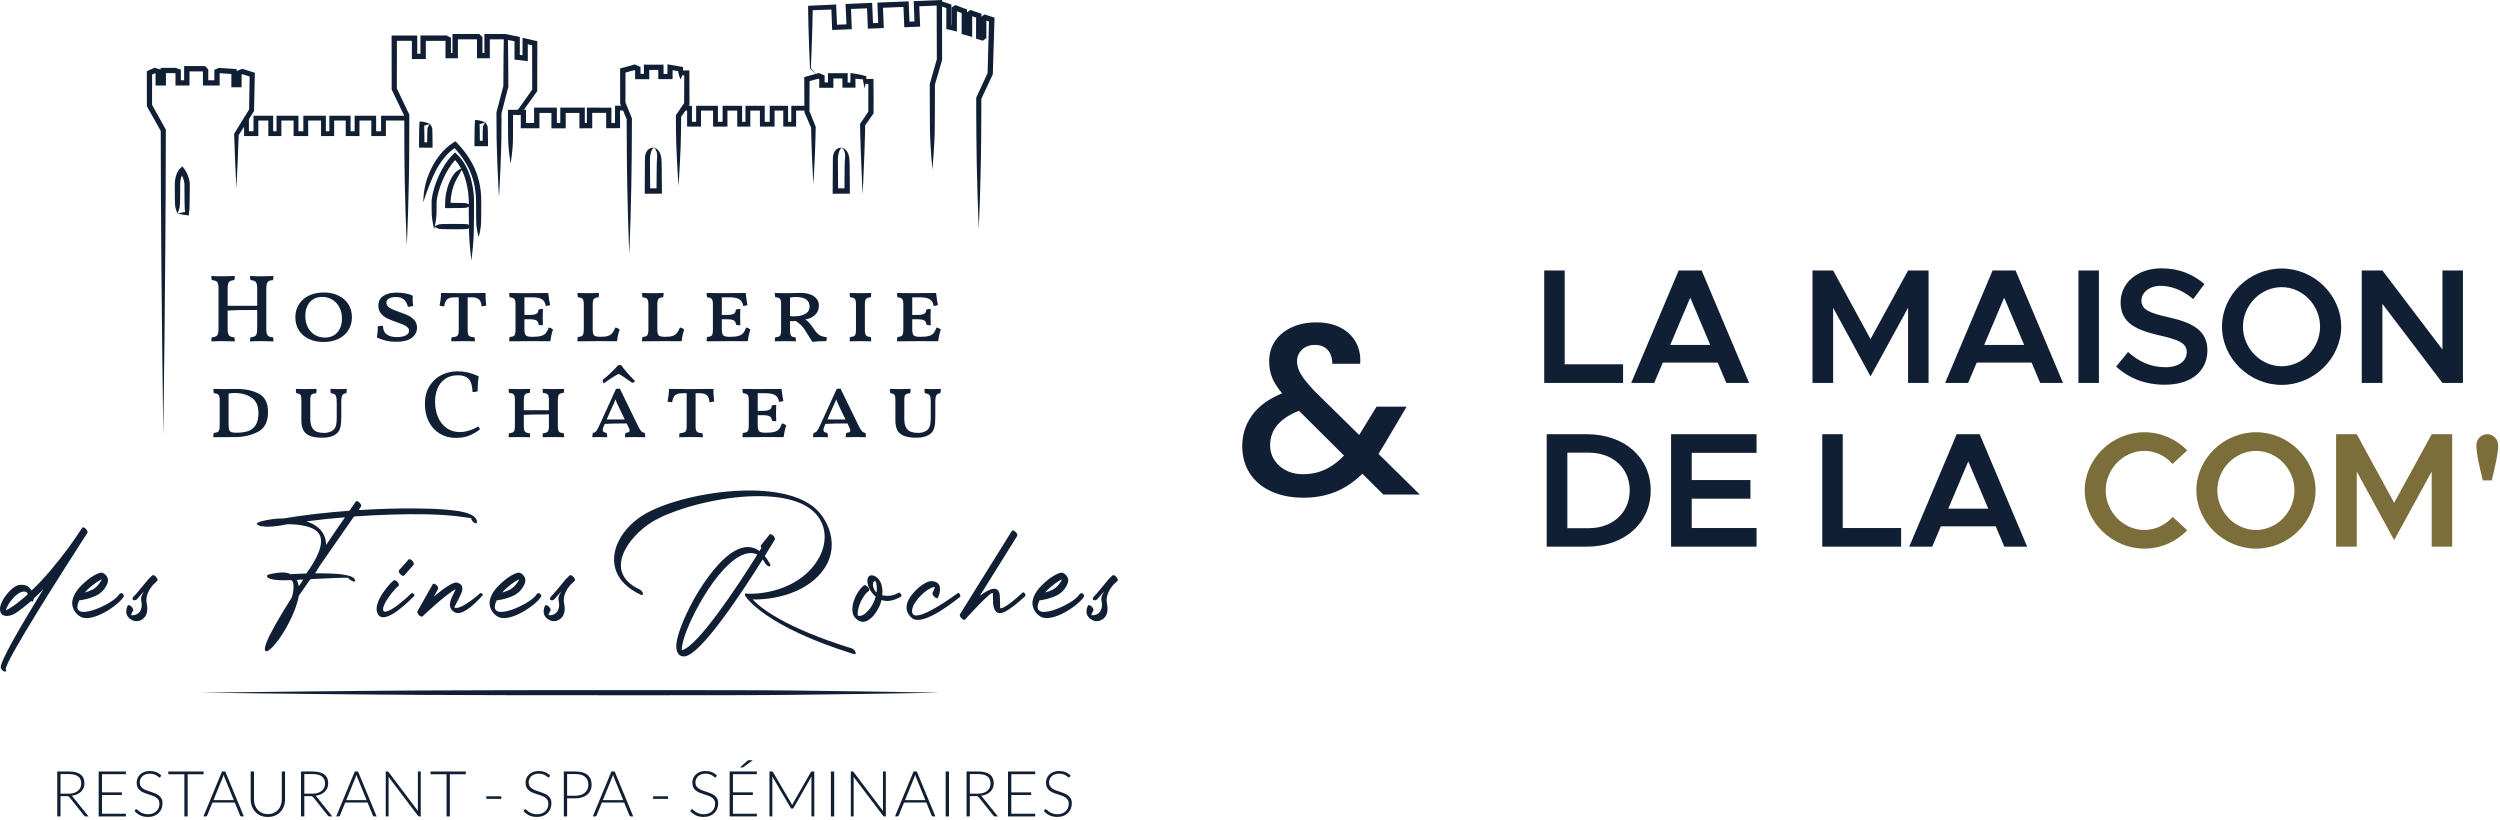 <svg width="424" height="139" viewBox="0 0 424 139" fill="none" xmlns="http://www.w3.org/2000/svg">
<g clip-path="url(#clip0_58_7827)">
<path d="M265.374 61.783V45.872H261.9V64.945H275.276V61.783H265.374Z" fill="#111F34"/>
<path d="M292.78 64.945H296.65L288.601 45.872H284.703L276.654 64.945H280.552L282.011 61.502H291.322L292.78 64.945ZM283.273 58.506L286.666 50.481L290.06 58.506H283.273Z" fill="#111F34"/>
<path d="M307.397 64.945H310.9V52.202L317.241 63.835L323.61 52.202V64.945H327.085V45.872H323.61L317.241 57.505L310.9 45.872H307.397V64.945Z" fill="#111F34"/>
<path d="M346.019 64.945H349.89L341.841 45.872H337.942L329.893 64.945H333.792L335.25 61.502H344.561L346.019 64.945ZM336.512 58.506L339.906 50.481L343.299 58.506H336.512Z" fill="#111F34"/>
<path d="M355.976 45.872H352.502V64.945H355.976V45.872Z" fill="#111F34"/>
<path d="M367.142 65.251C371.743 65.251 374.377 62.838 374.377 59.422C374.377 55.95 371.687 54.672 367.675 53.783C364.617 53.089 363.185 52.533 363.185 50.978C363.185 49.645 364.504 48.478 366.441 48.478C368.349 48.478 370.285 49.284 371.968 50.728L373.873 48.173C371.94 46.537 369.64 45.51 366.581 45.51C362.513 45.51 359.655 47.951 359.655 51.283C359.655 54.867 362.429 56.005 366.413 56.922C369.5 57.644 370.875 58.172 370.875 59.755C370.875 61.116 369.64 62.283 367.255 62.283C364.729 62.283 362.681 61.283 360.915 59.7L358.897 62.172C361.028 64.141 363.831 65.251 367.142 65.251Z" fill="#111F34"/>
<path d="M386.974 65.278C392.445 65.278 397.07 60.755 397.07 55.394C397.07 50.034 392.445 45.538 386.974 45.538C381.474 45.538 376.849 50.034 376.849 55.394C376.849 60.755 381.474 65.278 386.974 65.278ZM386.974 62.116C383.411 62.116 380.408 59.061 380.408 55.394C380.408 51.756 383.411 48.7 386.974 48.7C390.509 48.7 393.483 51.756 393.483 55.394C393.483 59.061 390.509 62.116 386.974 62.116Z" fill="#111F34"/>
<path d="M400.552 64.945H404.055V51.535L414.24 64.945H417.715V45.872H414.24V59.281L404.055 45.872H400.552V64.945Z" fill="#111F34"/>
<path d="M262.32 92.714H269.106C275.476 92.714 279.96 88.746 279.96 83.163C279.96 77.58 275.476 73.64 269.106 73.64H262.32V92.714ZM265.823 89.579V76.775H269.471C273.539 76.775 276.402 79.413 276.402 83.163C276.402 86.913 273.539 89.579 269.471 89.579H265.823Z" fill="#111F34"/>
<path d="M297.913 76.802V73.64H283.414V92.714H297.913V89.552H286.917V84.577H296.875V81.415H286.917V76.802H297.913Z" fill="#111F34"/>
<path d="M312.527 89.552V73.64H309.052V92.714H322.428V89.552H312.527Z" fill="#111F34"/>
<path d="M339.933 92.714H343.803L335.754 73.64H331.856L323.806 92.714H327.705L329.163 89.271H338.474L339.933 92.714ZM330.425 86.275L333.819 78.25L337.212 86.275H330.425Z" fill="#111F34"/>
<path d="M363.69 93.047C366.523 93.047 369.104 91.854 370.955 89.94L368.487 87.662C367.281 89.024 365.57 89.885 363.69 89.885C360.128 89.885 357.127 86.829 357.127 83.163C357.127 79.524 360.128 76.469 363.69 76.469C365.542 76.469 367.281 77.33 368.459 78.691L370.955 76.386C369.104 74.499 366.523 73.307 363.69 73.307C358.192 73.307 353.568 77.802 353.568 83.163C353.568 88.524 358.192 93.047 363.69 93.047Z" fill="#7B6E3B"/>
<path d="M382.626 93.047C388.097 93.047 392.722 88.524 392.722 83.163C392.722 77.802 388.097 73.307 382.626 73.307C377.127 73.307 372.502 77.802 372.502 83.163C372.502 88.524 377.127 93.047 382.626 93.047ZM382.626 89.885C379.063 89.885 376.06 86.829 376.06 83.163C376.06 79.524 379.063 76.469 382.626 76.469C386.161 76.469 389.135 79.524 389.135 83.163C389.135 86.829 386.161 89.885 382.626 89.885Z" fill="#7B6E3B"/>
<path d="M396.204 92.714H399.707V79.97L406.048 91.603L412.417 79.97V92.714H415.892V73.64H412.417L406.048 85.273L399.707 73.64H396.204V92.714Z" fill="#7B6E3B"/>
<path d="M421.084 81.471H422.597C423.073 79.555 423.69 77 423.69 75.501C423.69 74.501 422.849 73.64 421.84 73.64C420.831 73.64 419.99 74.501 419.99 75.501C419.99 77 420.607 79.555 421.084 81.471Z" fill="#7B6E3B"/>
<path fill-rule="evenodd" clip-rule="evenodd" d="M72.905 20.997C72.905 20.997 72.67 20.897 72.353 20.799C72.182 20.746 72.012 20.704 71.857 20.671C71.665 20.629 71.526 20.614 71.526 20.614H71.139V20.997C71.139 20.997 71.124 21.119 71.113 21.321C71.103 21.514 71.097 21.779 71.091 22.075C71.07 23.133 71.065 24.589 71.065 24.589V25.045H71.526L73.364 25.043V24.589C73.364 24.589 73.361 23.541 73.339 22.578C73.334 22.337 73.335 22.101 73.317 21.888C73.312 21.828 73.307 21.771 73.293 21.716C73.277 21.65 73.256 21.6 73.231 21.543C73.183 21.432 73.147 21.366 73.1 21.285C72.968 21.061 72.905 20.997 72.905 20.997ZM72.449 24.135C72.452 23.74 72.459 23.144 72.472 22.578C72.477 22.337 72.476 22.101 72.494 21.888C72.499 21.828 72.504 21.771 72.517 21.716C72.534 21.65 72.555 21.6 72.579 21.543C72.627 21.432 72.663 21.366 72.711 21.285C72.843 21.061 72.905 20.997 72.905 20.997C72.905 20.997 72.67 21.098 72.353 21.195C72.211 21.24 72.07 21.276 71.937 21.307L71.938 21.321C71.949 21.514 71.955 21.779 71.96 22.075C71.974 22.763 71.981 23.619 71.984 24.134L72.449 24.135Z" fill="#111F34"/>
<path fill-rule="evenodd" clip-rule="evenodd" d="M82.308 20.744C82.308 20.744 82.073 20.644 81.756 20.547C81.584 20.493 81.415 20.451 81.259 20.418C81.067 20.376 80.928 20.361 80.928 20.361H80.541V20.744C80.541 20.744 80.526 20.866 80.516 21.068C80.505 21.261 80.499 21.526 80.493 21.822C80.472 22.88 80.468 24.336 80.468 24.336V24.792H80.928L82.767 24.79V24.336C82.767 24.336 82.763 23.288 82.742 22.325C82.736 22.084 82.737 21.848 82.719 21.635C82.714 21.575 82.709 21.518 82.696 21.463C82.68 21.397 82.658 21.347 82.634 21.29C82.586 21.179 82.55 21.113 82.502 21.032C82.37 20.808 82.308 20.744 82.308 20.744ZM81.852 23.882C81.855 23.487 81.861 22.891 81.874 22.325C81.879 22.084 81.879 21.848 81.896 21.635C81.901 21.575 81.906 21.518 81.92 21.463C81.936 21.397 81.957 21.347 81.982 21.29C82.03 21.179 82.066 21.113 82.114 21.032C82.246 20.808 82.308 20.744 82.308 20.744C82.308 20.744 82.073 20.845 81.756 20.943C81.614 20.987 81.473 21.023 81.34 21.054L81.341 21.068C81.351 21.261 81.357 21.526 81.363 21.822C81.377 22.51 81.383 23.366 81.386 23.881L81.852 23.882Z" fill="#111F34"/>
<path fill-rule="evenodd" clip-rule="evenodd" d="M30.101 36.208C30.101 36.208 30.613 36.33 31.08 36.416C31.429 36.48 31.733 36.516 31.733 36.516H32.044V36.208C32.044 36.208 32.083 35.974 32.115 35.599C32.126 35.477 32.133 35.341 32.139 35.194C32.153 34.835 32.158 34.412 32.165 33.977C32.185 32.616 32.188 31.137 32.188 31.137L32.187 31.105C32.187 31.105 32.151 30.523 31.882 29.803C31.741 29.427 31.536 29.013 31.243 28.625L30.924 28.204L30.548 28.576C30.271 28.851 30.073 29.199 29.937 29.556C29.644 30.331 29.647 31.137 29.647 31.137C29.647 31.137 29.625 33.194 29.689 34.687C29.694 34.791 29.698 34.893 29.712 34.991C29.727 35.1 29.75 35.198 29.776 35.295C29.823 35.477 29.869 35.616 29.917 35.751C30.027 36.061 30.101 36.208 30.101 36.208ZM30.854 29.739C30.804 29.851 30.763 29.965 30.729 30.077C30.56 30.626 30.556 31.137 30.556 31.137C30.556 31.137 30.578 33.194 30.513 34.687C30.509 34.791 30.504 34.893 30.491 34.991C30.475 35.1 30.452 35.198 30.427 35.295C30.38 35.477 30.334 35.616 30.286 35.751C30.176 36.061 30.101 36.208 30.101 36.208C30.101 36.208 30.613 36.085 31.08 36C31.189 35.98 31.294 35.963 31.386 35.949C31.374 35.854 31.362 35.736 31.35 35.599C31.339 35.477 31.332 35.341 31.326 35.194C31.312 34.835 31.307 34.412 31.3 33.977C31.281 32.71 31.277 31.341 31.277 31.157C31.27 31.085 31.221 30.649 31.02 30.12C30.974 29.997 30.919 29.869 30.854 29.739Z" fill="#111F34"/>
<path fill-rule="evenodd" clip-rule="evenodd" d="M77.18 27.145C76.356 28.049 75.693 29.186 75.19 30.303C74.458 31.927 74.061 33.513 74.057 34.31C74.052 34.799 74.057 35.469 74.037 36.146C74.032 36.299 74.027 36.453 74.014 36.605C73.999 36.794 73.977 36.976 73.953 37.155C73.911 37.459 73.867 37.734 73.821 37.981C73.717 38.543 73.627 38.899 73.627 38.899C73.627 38.899 73.537 38.543 73.432 37.981C73.387 37.734 73.342 37.459 73.301 37.155C73.276 36.976 73.254 36.794 73.239 36.605C73.227 36.453 73.221 36.299 73.216 36.146C73.196 35.469 73.202 34.799 73.197 34.31C73.192 33.444 73.579 31.71 74.362 29.941C74.965 28.577 75.804 27.195 76.852 26.167L77.168 25.858L77.491 26.159C78.399 27.006 79.031 28.068 79.464 29.149C80.448 31.607 80.401 34.151 80.397 34.314C80.398 34.423 80.412 36.706 80.36 39.049C80.352 39.446 80.336 39.844 80.318 40.234C80.308 40.434 80.298 40.632 80.284 40.826C80.25 41.32 80.212 41.785 80.171 42.208C80.058 43.378 79.951 44.183 79.951 44.183C79.951 44.183 79.844 43.378 79.731 42.208C79.69 41.785 79.651 41.32 79.617 40.826C79.604 40.632 79.593 40.434 79.584 40.234C79.566 39.844 79.55 39.446 79.541 39.049C79.489 36.649 79.504 34.31 79.504 34.304L79.505 34.298C79.505 34.298 79.549 32.351 78.885 30.254C78.544 29.175 78.016 28.052 77.18 27.145Z" fill="#111F34"/>
<path fill-rule="evenodd" clip-rule="evenodd" d="M77.102 25.124C75.967 25.905 75.092 26.96 74.409 28.068C73.984 28.758 73.64 29.473 73.342 30.154C73.203 30.474 73.073 30.786 72.949 31.087C72.707 31.672 72.502 32.207 72.335 32.673C71.978 33.665 71.795 34.31 71.795 34.31C71.795 34.31 71.774 33.628 71.914 32.572C71.96 32.223 72.027 31.839 72.121 31.425C72.203 31.064 72.303 30.686 72.432 30.297C72.608 29.765 72.838 29.218 73.104 28.668C73.93 26.961 75.168 25.266 76.932 24.154L77.251 23.956L77.508 24.227C78.97 25.769 79.974 27.286 80.622 28.843C81.348 30.587 81.63 32.38 81.624 34.31C81.61 35.696 81.624 36.905 81.588 37.862C81.583 37.993 81.576 38.12 81.563 38.241C81.542 38.447 81.512 38.633 81.484 38.809C81.45 39.025 81.418 39.209 81.383 39.378C81.265 39.946 81.181 40.23 81.181 40.23C81.181 40.23 81.097 39.946 80.98 39.378C80.945 39.209 80.913 39.025 80.879 38.809C80.851 38.633 80.821 38.447 80.799 38.241C80.787 38.12 80.78 37.993 80.775 37.862C80.739 36.905 80.753 35.696 80.738 34.31C80.733 32.501 80.457 30.824 79.772 29.191C79.198 27.821 78.337 26.482 77.102 25.124Z" fill="#111F34"/>
<path fill-rule="evenodd" clip-rule="evenodd" d="M76.411 34.399C77.01 34.405 77.604 34.409 78.124 34.419C78.397 34.425 78.649 34.421 78.871 34.442C78.938 34.448 78.999 34.457 79.058 34.471C79.11 34.482 79.153 34.495 79.198 34.513C79.34 34.566 79.427 34.61 79.525 34.661C79.764 34.787 79.837 34.848 79.837 34.848C79.837 34.848 79.764 34.909 79.525 35.035C79.427 35.087 79.34 35.131 79.198 35.184C79.153 35.201 79.11 35.214 79.058 35.226C78.999 35.239 78.938 35.248 78.871 35.255C78.649 35.275 78.397 35.271 78.124 35.277C77.469 35.291 76.698 35.293 75.945 35.302H75.486V34.848C75.486 34.027 75.558 33.294 75.687 32.644C75.854 31.803 76.106 31.099 76.392 30.521C76.563 30.174 76.739 29.868 76.928 29.612C77.024 29.483 77.119 29.365 77.219 29.262C77.294 29.185 77.367 29.117 77.444 29.055C77.579 28.945 77.697 28.859 77.819 28.787C78.258 28.528 78.52 28.474 78.52 28.474C78.52 28.474 78.379 28.674 78.146 29.098C78.084 29.211 78.025 29.328 77.95 29.468C77.908 29.545 77.868 29.624 77.82 29.707C77.757 29.817 77.691 29.933 77.619 30.056C77.389 30.451 77.141 30.927 76.936 31.511C76.664 32.285 76.452 33.238 76.411 34.399Z" fill="#111F34"/>
<path fill-rule="evenodd" clip-rule="evenodd" d="M31.23 13.611V11.21L34.589 11.21H34.788L35.324 11.785L35.323 13.612L36.352 13.612L36.353 12.134V11.837L37.151 11.508L39.718 11.692L40.134 11.721L40.134 12.043L40.955 11.727L41.101 11.671L42.912 12.243L43.224 12.341L43.089 18.707L43.087 18.822L43.026 18.92C43.026 18.92 41.985 20.582 41.215 21.781C40.878 22.306 40.592 22.741 40.477 22.916C40.462 23.413 40.398 25.395 40.315 27.378C40.218 29.672 40.096 31.959 40.096 31.959C40.096 31.959 39.974 29.672 39.878 27.378C39.782 25.086 39.712 22.797 39.712 22.797V22.688L39.77 22.596C39.77 22.596 40.095 22.047 40.52 21.354C41.157 20.315 42.011 18.951 42.246 18.577L42.336 12.973L41.132 12.597L40.973 12.659L40.975 14.361V14.802L39.686 14.803H39.24L39.239 12.548L37.3 12.412L37.255 12.431L37.256 14.06V14.508L34.87 14.508H34.418L34.417 12.136L34.391 12.107L32.137 12.108V14.509L30.219 14.508H29.765L29.766 12.45L29.648 12.408L28.145 12.408L28.145 14.06V14.506L26.834 14.506H26.383L26.385 12.466L26.268 12.432L25.794 12.646L25.789 17.779L28.073 21.888L28.127 21.985V22.095C28.127 22.095 28.125 26.365 28.097 32.451C28.083 35.542 28.062 39.101 28.034 42.807C27.993 47.989 27.939 53.459 27.886 58.341C27.791 67.043 27.694 73.875 27.694 73.875C27.694 73.875 27.597 67.043 27.502 58.341C27.448 53.459 27.395 47.989 27.354 42.807C27.325 39.101 27.304 35.542 27.29 32.451C27.265 26.937 27.261 22.914 27.261 22.207L24.961 18.103L24.906 18.004L24.9 12.361V12.076L26.049 11.557L26.201 11.488L26.96 11.708L27.242 11.79V11.513L29.727 11.512H29.805L30.371 11.712L30.671 11.819L30.672 13.611L31.23 13.611Z" fill="#111F34"/>
<path fill-rule="evenodd" clip-rule="evenodd" d="M64.628 22.268V19.625H68.51C68.736 19.625 68.92 19.808 68.92 20.032C68.92 20.256 68.736 20.438 68.51 20.438H65.448V23.08H62.973V20.438H60.967V23.08H58.638V20.438H56.675V23.08H54.449V20.438H52.267V23.08H49.795V20.438H47.722V23.08H45.507V20.438H43.815V23.08H41.394V20.154C41.394 19.93 41.578 19.748 41.804 19.748C42.03 19.748 42.214 19.93 42.214 20.154V22.268H42.995V19.625H46.327V22.268H46.901V19.625H50.616V22.268H51.446V19.625H55.269V22.268H55.855V19.625H59.458V22.268H60.146V19.625H63.793V22.268H64.628Z" fill="#111F34"/>
<path fill-rule="evenodd" clip-rule="evenodd" d="M76.739 8.975L76.739 6.218V5.761L81.09 5.762H81.275L81.82 6.278L81.819 8.976H82.155L82.156 6.218V5.765L85.601 5.767H85.645L87.797 6.184L88.164 6.254L88.161 9.316L88.617 9.37L88.621 6.956V6.401L90.788 6.905L91.131 6.984L91.115 15.326V15.46L91.037 15.569C91.037 15.569 89.516 17.69 88.642 18.907C88.556 19.028 88.501 19.165 88.403 19.241C87.974 19.572 87.71 19.509 87.71 19.509C87.71 19.509 87.561 19.285 87.732 18.773C87.771 18.656 87.883 18.559 87.969 18.437L90.261 15.193L90.246 7.68L89.512 7.511L89.515 9.871V10.371L87.657 10.156L87.26 10.109L87.257 6.994L85.558 6.668L83.071 6.671L83.072 9.431V9.885L81.36 9.886H80.9L80.9 6.673L77.661 6.674L77.661 9.431V9.887L76.017 9.887H75.556L75.557 6.94L75.535 6.928L72.222 6.927L72.221 9.57V10.023L70.31 10.022H69.854L69.856 7.331L69.856 6.922L67.317 6.919L67.306 15.006L69.381 19.358L69.422 19.444V19.54C69.422 19.54 69.429 22.451 69.4 26.157C69.389 27.553 69.374 29.061 69.345 30.569C69.309 32.485 69.26 34.399 69.206 36.084C69.105 39.252 68.993 41.598 68.993 41.598C68.993 41.598 68.881 39.252 68.78 36.084C68.726 34.399 68.677 32.485 68.641 30.569C68.612 29.061 68.597 27.553 68.586 26.157C68.559 22.844 68.562 20.167 68.563 19.636L66.471 15.289L66.429 15.201L66.417 6.473V6.027L70.31 6.024H70.764L70.764 7.331L70.766 9.118L71.306 9.118L71.305 6.473V6.019L75.653 6.018H75.771L76.477 6.401L76.477 8.975H76.739Z" fill="#111F34"/>
<path fill-rule="evenodd" clip-rule="evenodd" d="M73.656 38.429C73.656 38.429 73.747 38.504 74.024 38.641C74.11 38.684 74.186 38.719 74.3 38.757C74.386 38.785 74.473 38.808 74.576 38.824C74.769 38.852 74.987 38.852 75.22 38.861C75.68 38.878 76.201 38.882 76.722 38.885C77.232 38.887 77.741 38.885 78.194 38.875C78.571 38.867 78.909 38.866 79.175 38.84C79.238 38.834 79.295 38.83 79.347 38.812C79.378 38.801 79.395 38.789 79.421 38.773C79.516 38.709 79.543 38.685 79.605 38.628C79.793 38.453 79.789 38.429 79.789 38.429C79.789 38.429 79.793 38.405 79.605 38.231C79.543 38.174 79.516 38.149 79.421 38.086C79.395 38.069 79.378 38.057 79.347 38.046C79.295 38.029 79.238 38.025 79.175 38.018C78.909 37.992 78.571 37.991 78.194 37.983C77.741 37.974 77.232 37.971 76.722 37.974C76.201 37.976 75.68 37.98 75.22 37.997C74.987 38.006 74.769 38.006 74.576 38.035C74.473 38.05 74.386 38.073 74.3 38.101C74.186 38.139 74.11 38.175 74.024 38.217C73.747 38.355 73.656 38.429 73.656 38.429Z" fill="#111F34"/>
<path fill-rule="evenodd" clip-rule="evenodd" d="M104.299 20.876L104.311 18.334V17.92L105.847 17.928C106.073 17.928 106.258 18.11 106.258 18.334C106.258 18.558 106.073 18.74 105.847 18.74L105.151 18.745L105.165 21.306V21.736L103.248 21.74H102.809L102.802 19.142L100.442 19.147L100.445 21.306V21.758L98.725 21.76H98.267L98.266 19.155L95.946 19.156L95.945 21.306V21.762L93.984 21.762H93.524L93.525 19.153L91.491 19.151L91.487 21.306V21.753L88.768 21.749H88.321L88.326 19.493L87.017 19.489C87.019 20.2 87.021 21.69 87.003 23.208C86.999 23.555 86.996 23.904 86.982 24.245C86.971 24.53 86.953 24.808 86.931 25.076C86.894 25.532 86.85 25.951 86.804 26.321C86.7 27.162 86.602 27.706 86.602 27.706C86.602 27.706 86.5 27.162 86.392 26.322C86.344 25.952 86.298 25.533 86.259 25.078C86.236 24.809 86.217 24.532 86.204 24.247C86.189 23.906 86.184 23.557 86.178 23.21C86.144 21.107 86.147 19.059 86.147 19.059L86.146 18.628L88.768 18.622H89.209L89.214 20.863L90.584 20.86L90.581 18.7V18.249L93.984 18.245H94.442L94.443 20.851L95.024 20.851L95.024 18.7V18.243L98.725 18.244H99.185L99.183 20.854L99.533 20.854L99.536 18.7V18.252L103.248 18.258H103.694L103.687 20.874L104.299 20.876Z" fill="#111F34"/>
<path fill-rule="evenodd" clip-rule="evenodd" d="M113.198 12.546L113.204 11.411V10.907L115.501 11.308L115.846 11.366V11.712C115.846 11.712 115.876 11.945 115.835 12.236C115.799 12.482 115.72 12.737 115.64 12.968C115.535 13.277 115.431 13.457 115.431 13.457C115.431 13.457 115.329 13.277 115.223 12.968C115.144 12.737 115.063 12.482 115.029 12.236C115.02 12.174 115.015 12.115 115.012 12.061L114.066 11.91L114.072 12.981V13.415L112.091 13.421H111.646L111.642 11.857L110.111 11.86L110.113 12.981V13.434L108.172 13.435H107.714V11.951L107.585 11.893L106.086 12.306L106.079 17.395L107.137 19.965L107.172 20.045V20.132C107.172 20.132 107.173 23.154 107.135 27.002C107.122 28.451 107.101 30.016 107.069 31.582C107.032 33.571 106.984 35.559 106.931 37.307C106.832 40.596 106.725 43.032 106.725 43.032C106.725 43.032 106.62 40.596 106.521 37.307C106.469 35.559 106.42 33.571 106.383 31.582C106.351 30.016 106.33 28.451 106.317 27.002C106.282 23.536 106.281 20.741 106.281 20.219L105.21 17.652L105.177 17.57L105.169 11.96V11.616L107.5 10.973L107.661 10.928L108.363 11.246L108.632 11.367L108.63 12.528L109.199 12.528L109.201 11.411V10.961L112.091 10.966H112.54L112.535 12.543L113.198 12.546Z" fill="#111F34"/>
<path fill-rule="evenodd" clip-rule="evenodd" d="M144.225 14L144.235 12.863V12.379L144.719 12.453C144.719 12.453 145.356 12.543 145.899 12.662C146.32 12.755 146.677 12.868 146.677 12.868L146.934 12.907V13.164C146.934 13.164 146.892 13.515 146.829 13.919C146.745 14.454 146.632 15.052 146.632 15.052C146.632 15.052 146.518 14.454 146.434 13.919C146.407 13.748 146.385 13.586 146.366 13.457C146.218 13.453 146.007 13.444 145.782 13.424C145.543 13.404 145.289 13.373 145.078 13.344L145.09 14.433V14.864L143.317 14.871H142.876L142.87 13.309L141.341 13.313V14.886L139.4 14.888H138.94L138.942 13.402L138.813 13.343L137.307 13.755L137.283 18.854L138.318 21.436L138.347 21.507V21.584C138.347 21.584 138.33 22.615 138.288 24.005C138.266 24.745 138.237 25.585 138.2 26.427C138.095 28.852 137.953 31.269 137.953 31.269C137.953 31.269 137.812 28.852 137.707 26.427C137.669 25.585 137.641 24.745 137.618 24.005C137.582 22.846 137.566 21.937 137.561 21.666L136.459 19.095L136.426 19.018L136.402 13.412V13.071L138.728 12.426L138.889 12.382L139.591 12.698L139.858 12.819V13.979L140.426 13.979V12.41L143.317 12.417H143.768L143.762 13.998L144.225 14Z" fill="#111F34"/>
<path fill-rule="evenodd" clip-rule="evenodd" d="M116.053 12.776L115.624 12.767C115.397 12.767 115.214 12.585 115.214 12.361C115.214 12.137 115.397 11.955 115.624 11.955L116.484 11.936H116.914L116.941 17.627V17.767L115.523 19.813C115.523 20.129 115.52 20.965 115.504 22.053C115.493 22.763 115.481 23.58 115.452 24.431C115.422 25.376 115.379 26.358 115.331 27.285C115.212 29.615 115.075 31.565 115.075 31.565C115.075 31.565 114.937 29.615 114.819 27.285C114.771 26.358 114.727 25.376 114.697 24.431C114.668 23.58 114.656 22.763 114.646 22.053C114.625 20.656 114.626 19.675 114.626 19.675V19.539L116.028 17.488L116.053 12.776Z" fill="#111F34"/>
<path fill-rule="evenodd" clip-rule="evenodd" d="M147.277 14.229L146.852 14.219C146.625 14.219 146.442 14.037 146.442 13.812C146.442 13.588 146.625 13.406 146.852 13.406L147.712 13.386H148.142V13.812C148.142 13.812 148.156 14.8 148.16 15.919C148.166 17.386 148.159 19.079 148.159 19.079V19.215L146.732 21.261C146.73 21.475 146.726 21.935 146.712 22.554C146.693 23.428 146.655 24.617 146.608 25.883C146.487 29.197 146.302 33.017 146.302 33.017C146.302 33.017 146.119 29.197 145.996 25.883C145.949 24.617 145.911 23.428 145.892 22.554C145.872 21.683 145.872 21.127 145.872 21.127V20.996L147.265 18.945C147.263 18.517 147.259 17.139 147.265 15.919C147.266 15.246 147.272 14.62 147.277 14.229Z" fill="#111F34"/>
<path fill-rule="evenodd" clip-rule="evenodd" d="M117.353 20.658H118.066V17.949H121.758V20.658H122.554V17.949H125.857V20.658H126.433V17.949H129.701V20.658H130.545V17.949H133.662V20.658H134.201V17.949H136.45C136.677 17.949 136.86 18.131 136.86 18.355C136.86 18.579 136.677 18.761 136.45 18.761H135.021V21.47H132.842V18.761H131.365V21.47H128.881V18.761H127.253V21.47H125.037V18.761H123.374V21.47H120.938V18.761H118.886V21.47H116.532V18.761H115.984C115.757 18.761 115.574 18.579 115.574 18.355C115.574 18.131 115.757 17.949 115.984 17.949H117.353V20.658Z" fill="#111F34"/>
<path fill-rule="evenodd" clip-rule="evenodd" d="M85.367 14.598C85.369 14.204 85.378 11.738 85.4 9.579C85.419 7.782 85.449 6.198 85.449 6.198C85.449 6.01 85.603 5.857 85.793 5.857C85.983 5.857 86.137 6.01 86.137 6.198C86.137 6.198 86.167 7.782 86.186 9.579C86.21 11.934 86.219 14.652 86.219 14.652V14.706L85.063 19.177C85.064 19.486 85.066 21.1 85.04 23.139C85.033 23.688 85.022 24.267 85.006 24.86C84.975 25.998 84.935 27.184 84.888 28.302C84.77 31.11 84.63 33.465 84.63 33.465C84.63 33.465 84.491 31.11 84.373 28.302C84.326 27.184 84.286 25.998 84.255 24.86C84.239 24.267 84.228 23.688 84.221 23.139C84.192 20.867 84.198 19.123 84.198 19.123V19.069L85.367 14.598Z" fill="#111F34"/>
<path fill-rule="evenodd" clip-rule="evenodd" d="M109.38 26.953C109.377 26.893 109.357 26.469 109.521 26.017C109.567 25.89 109.624 25.761 109.705 25.642C109.746 25.582 109.785 25.524 109.836 25.472C109.958 25.35 110.073 25.24 110.237 25.166C110.443 25.074 110.635 25.024 110.9 25.042C110.9 25.042 111.305 25.076 111.693 25.564C111.864 25.781 112.01 26.084 112.11 26.509C112.142 26.642 112.158 26.785 112.175 26.942C112.185 27.133 112.205 27.354 112.214 27.597C112.226 27.898 112.227 28.231 112.232 28.578C112.254 30.32 112.262 32.396 112.262 32.396V32.85L109.808 32.853H109.345L109.38 26.953ZM111.347 31.942C111.35 31.234 111.358 29.821 111.374 28.578C111.379 28.231 111.38 27.898 111.392 27.597C111.401 27.354 111.421 27.133 111.431 26.942C111.445 26.811 111.452 26.691 111.455 26.576C111.464 26.219 111.436 25.951 111.365 25.736C111.196 25.214 110.9 25.042 110.9 25.042C110.68 25.198 110.584 25.374 110.488 25.578C110.446 25.667 110.434 25.754 110.405 25.845C110.375 25.934 110.363 26.022 110.339 26.108C110.228 26.529 110.233 26.925 110.234 26.933L110.266 31.94L111.347 31.942Z" fill="#111F34"/>
<path fill-rule="evenodd" clip-rule="evenodd" d="M141.255 26.953C141.252 26.893 141.232 26.469 141.396 26.017C141.443 25.89 141.5 25.761 141.581 25.642C141.621 25.582 141.661 25.524 141.712 25.472C141.833 25.35 141.949 25.24 142.113 25.166C142.318 25.074 142.511 25.024 142.775 25.042C142.775 25.042 143.181 25.076 143.567 25.564C143.739 25.781 143.885 26.084 143.986 26.509C144.017 26.642 144.034 26.785 144.05 26.942C144.061 27.133 144.08 27.354 144.089 27.597C144.101 27.898 144.103 28.231 144.107 28.578C144.13 30.32 144.137 32.396 144.137 32.396V32.85L141.682 32.853H141.22L141.255 26.953ZM143.221 31.942C143.226 31.234 143.233 29.821 143.25 28.578C143.254 28.231 143.256 27.898 143.268 27.597C143.277 27.354 143.295 27.133 143.307 26.942C143.32 26.811 143.328 26.691 143.331 26.576C143.34 26.219 143.311 25.951 143.241 25.736C143.071 25.214 142.775 25.042 142.775 25.042C142.556 25.198 142.46 25.374 142.364 25.578C142.321 25.667 142.309 25.754 142.281 25.845C142.251 25.934 142.239 26.022 142.215 26.108C142.104 26.529 142.108 26.925 142.108 26.933L142.141 31.94L143.221 31.942Z" fill="#111F34"/>
<path fill-rule="evenodd" clip-rule="evenodd" d="M155.097 3.637L154.975 0.648L154.957 0.194L159.298 0.02L159.773 0L159.78 10.107V10.169L158.565 14.359C158.566 14.832 158.575 18.008 158.541 21.262C158.533 21.845 158.526 22.43 158.509 23.003C158.499 23.358 158.484 23.706 158.467 24.048C158.421 24.941 158.368 25.771 158.317 26.485C158.216 27.881 158.128 28.806 158.128 28.806C158.128 28.806 158.041 27.881 157.94 26.485C157.889 25.771 157.836 24.941 157.79 24.048C157.773 23.706 157.758 23.358 157.748 23.003C157.731 22.43 157.722 21.845 157.716 21.262C157.679 17.735 157.692 14.298 157.692 14.298V14.238L158.888 10.047L158.859 0.945L155.912 1.065L156.037 4.056L156.055 4.512L153.829 4.602L153.368 4.621L153.227 1.175L149.754 1.314L149.875 4.305L149.893 4.756L147.645 4.845L147.19 4.863L147.051 1.414L144.333 1.519L144.45 4.524L144.466 4.957L141.567 5.068L141.135 5.086L141.004 1.624L137.833 1.731C137.826 2.249 137.811 3.251 137.781 4.427C137.746 5.792 137.695 7.387 137.644 8.727C137.587 10.212 137.528 11.379 137.519 11.567L138.625 12.76L137.395 11.644L137.374 11.623V11.593C137.374 11.593 137.309 10.35 137.247 8.727C137.196 7.387 137.145 5.792 137.111 4.427C137.067 2.706 137.054 1.355 137.054 1.355V0.982L141.39 0.781L141.809 0.764L141.962 4.194L143.556 4.127L143.425 1.114L143.407 0.674L147.466 0.505L147.917 0.486L148.061 3.927L148.944 3.89L148.819 0.896L148.8 0.443L153.649 0.246L154.108 0.227L154.251 3.671L155.097 3.637Z" fill="#111F34"/>
<path fill-rule="evenodd" clip-rule="evenodd" d="M160.504 1.36L159.2 0.906C158.987 0.833 158.873 0.602 158.946 0.39C159.02 0.178 159.254 0.065 159.468 0.138L161.064 0.671L161.348 0.768L161.36 4.238L161.413 4.251L161.405 1.269L162.012 0.855L163.711 1.495L164.001 1.605V2.092L164.575 1.688L166.153 2.231L166.461 2.337L166.463 2.812L166.964 2.449L168.342 2.885L168.671 2.989L168.387 12.502L168.384 12.592L166.437 16.76C166.439 17.29 166.44 19.978 166.41 23.306C166.397 24.707 166.377 26.22 166.347 27.733C166.31 29.656 166.26 31.577 166.206 33.268C166.107 36.447 166.002 38.802 166.002 38.802C166.002 38.802 165.897 36.447 165.797 33.268C165.745 31.577 165.695 29.656 165.656 27.733C165.626 26.22 165.607 24.707 165.595 23.306C165.56 19.586 165.566 16.665 165.566 16.665V16.571L167.495 12.387L167.734 3.647L167.284 3.505L167.286 6.461L166.693 6.898L165.869 6.655L165.541 6.558L165.542 2.985L164.884 2.758L164.881 5.666V6.265L163.426 5.852L163.094 5.759L163.098 2.218L162.299 1.914L162.29 4.8V5.35L160.824 4.998L160.491 4.919L160.504 1.36Z" fill="#111F34"/>
<path d="M5.669 101.874C5.64 102.018 5.467 102.046 5.264 101.932L5.236 101.989C4.195 102.876 3.27 103.592 2.547 104.049C1.564 104.65 -0.083 104.793 0.003 103.162C0.032 102.733 0.235 102.189 0.553 101.646C1.131 100.701 2.374 99.127 3.588 99.185C4.715 99.156 5.062 99.728 5.351 100.158C6.421 99.156 7.519 97.983 8.56 96.752C10.93 93.948 12.549 91.63 13.329 90.428L13.936 89.512C14.023 89.369 14.283 89.426 14.543 89.684C14.775 89.913 14.919 90.199 14.832 90.371C14.832 90.371 14.601 90.743 14.139 91.43C11.306 95.837 0.581 112.577 0.986 113.521C1.102 113.808 0.986 113.951 0.755 113.894C0.524 113.836 0.235 113.579 0.148 113.293C-0.199 112.491 3.646 105.967 7.346 99.929C6.796 100.501 6.247 101.045 5.698 101.531C5.698 101.731 5.669 101.846 5.669 101.874ZM4.715 100.758C4.657 100.558 4.513 100.329 4.137 100.329C3.096 100.272 1.94 101.674 1.449 102.476C1.217 102.876 1.044 103.248 0.986 103.534C1.16 103.448 1.42 103.305 1.738 103.105C2.46 102.676 3.385 101.96 4.397 101.073L4.715 100.758Z" fill="#111F34"/>
<path d="M14.37 100.501C14.775 100.387 15.208 100.215 15.671 100.015C16.278 99.7 16.798 99.099 17.116 98.555C17.174 98.441 17.203 98.355 17.261 98.24C16.942 98.383 16.567 98.612 16.133 98.927C15.555 99.356 14.89 99.9 14.37 100.501ZM16.422 100.959C15.064 101.646 13.532 101.817 13.445 101.817C11.479 105.995 19.284 102.447 20.18 100.844C20.267 100.673 20.556 100.473 20.816 100.701C21.047 100.93 21.047 101.045 20.961 101.216C20.151 102.619 15.642 105.709 13.647 104.593C12.665 104.049 12.057 102.905 12.289 101.789C12.433 101.073 12.867 100.329 13.445 99.671C14.023 99.042 14.688 98.441 15.324 97.983C16.162 97.41 16.942 97.067 17.261 97.124C17.521 97.182 17.752 97.325 17.954 97.553C18.243 97.868 18.359 98.24 18.301 98.584C18.272 98.841 18.157 99.099 18.012 99.385C17.694 99.986 17.116 100.616 16.422 100.959Z" fill="#111F34"/>
<path d="M23.215 101.646C23.1 101.761 22.753 101.932 22.521 101.703C22.29 101.446 22.897 100.931 23.013 100.816L25.181 98.212C25.557 97.811 25.846 97.582 25.846 97.582C25.961 97.468 26.25 97.582 26.453 97.84C26.684 98.069 26.8 98.384 26.684 98.498L25.99 99.156C25.383 99.843 24.574 101.074 24.892 102.39C25.065 103.22 24.979 103.878 24.747 104.365C24.603 104.622 24.4 104.822 24.198 104.994C23.996 105.137 23.764 105.252 23.533 105.309C23.128 105.395 22.724 105.337 22.406 105.166C20.758 104.336 21.654 102.733 21.654 102.705C21.741 102.562 22.001 102.619 22.261 102.848C22.521 103.077 22.637 103.392 22.579 103.535C22.579 103.563 22.175 104.279 22.233 104.307C22.348 104.365 22.579 104.365 22.811 104.307C23.013 104.279 23.215 104.193 23.389 104.05C23.562 103.935 23.736 103.735 23.822 103.535C24.025 103.134 24.111 102.619 23.967 101.961C23.967 101.589 23.707 101.56 24.4 100.301L23.215 101.646Z" fill="#111F34"/>
<path d="M60.36 85.048C60.447 84.905 60.736 84.991 60.967 85.248C61.227 85.477 61.343 85.792 61.227 85.906L60.822 86.507C64.725 86.278 68.512 86.164 71.662 86.25C74.148 86.278 76.259 86.45 77.762 86.679C79.67 86.994 80.826 87.566 80.884 88.453V88.625C80.855 88.825 80.595 88.797 80.334 88.596C80.074 88.396 79.901 88.081 79.93 87.91V87.881C79.93 87.852 79.323 87.824 78.253 87.652C76.779 87.423 74.698 87.28 72.241 87.223C68.714 87.166 64.407 87.28 60.042 87.595C58.77 89.455 56.544 92.603 54.232 95.951C54.001 96.352 53.74 96.781 53.451 97.239C56.891 97.21 60.129 97.382 60.215 98.441C60.245 98.669 60.042 98.727 59.782 98.555C59.522 98.412 59.117 98.24 59.088 98.011C59.088 97.925 56.024 98.04 52.787 98.212C52.729 98.24 52.671 98.269 52.613 98.269L50.676 101.045C50.59 101.474 50.503 101.903 50.358 102.361C50.041 103.391 49.578 104.479 49.058 105.509C47.641 108.342 45.647 110.717 45.069 110.431C43.97 109.887 48.971 102.189 49.52 101.274C49.751 100.415 49.838 99.642 49.751 99.041C49.722 98.755 49.607 98.555 49.404 98.383C48.711 98.412 45.416 98.584 45.271 97.697C45.242 97.496 45.762 97.325 47.034 97.153C47.988 97.01 48.74 97.096 49.318 97.382C50.127 97.325 51.052 97.296 51.948 97.267C55.012 93.032 54.897 90.914 53.538 89.941C52.411 89.14 50.474 88.911 48.711 88.911C48.422 88.968 48.133 89.026 47.873 89.083C46.34 89.341 45.3 89.369 44.606 89.283C44.635 89.283 44.664 89.255 44.722 89.197C44.577 89.226 44.49 89.255 44.49 89.255L44.519 89.283C43.912 89.197 43.594 88.997 43.565 88.768C43.536 88.596 45.271 88.053 47.41 87.938H48.046C51.515 87.337 55.417 86.908 59.262 86.622C59.926 85.649 60.36 85.077 60.36 85.048ZM55.301 92.431C56.516 90.628 57.614 88.997 58.51 87.738C56.284 87.91 54.087 88.138 51.977 88.425C52.584 88.625 53.133 88.883 53.596 89.197C54.636 89.941 55.301 90.972 55.301 92.431ZM50.676 99.442L51.428 98.297C51.052 98.297 50.676 98.326 50.33 98.355C50.503 98.669 50.619 99.041 50.676 99.442Z" fill="#111F34"/>
<path d="M66.748 98.441C66.893 98.326 67.182 98.441 67.413 98.698C67.644 98.956 67.731 99.242 67.587 99.356C66.951 99.9 65.91 101.131 65.274 102.333C64.87 103.134 64.898 103.592 65.187 103.735C66.373 103.906 69.581 100.816 69.581 100.787C69.697 100.673 69.899 100.444 70.13 100.701C70.391 100.959 70.275 101.045 70.159 101.159C70.13 101.159 65.332 106.31 64.089 104.164C63.684 103.449 63.887 102.476 64.378 101.503C65.014 100.272 66.084 98.984 66.748 98.441ZM68.541 97.611C68.425 97.754 68.136 97.639 67.905 97.41C67.674 97.153 67.558 96.867 67.674 96.724L69.292 94.892C69.408 94.749 69.668 94.864 69.928 95.093C70.159 95.35 70.246 95.636 70.159 95.779L68.541 97.611Z" fill="#111F34"/>
<path d="M73.397 99.07C73.484 98.927 73.773 98.984 74.004 99.213C74.264 99.442 74.38 99.757 74.293 99.9L73.57 101.188C75.131 99.9 76.837 98.641 77.473 98.813H77.531C78.398 99.07 78.542 99.614 78.34 100.329C78.253 100.644 78.051 101.016 77.849 101.445C77.473 102.189 77.039 103.019 77.039 103.019C77.964 103.62 81.086 100.902 81.115 100.902C81.202 100.787 81.52 100.415 81.751 100.673C82.011 100.902 81.838 100.959 81.722 101.102C81.722 101.102 78.571 104.794 77.068 103.821C75.767 102.991 76.403 101.731 76.952 100.615C77.068 100.386 77.184 100.158 77.27 99.929C75.623 100.787 71.778 104.421 71.662 104.536C71.576 104.65 71.316 104.565 71.084 104.364C70.853 104.107 70.709 103.821 70.795 103.677L73.397 99.07Z" fill="#111F34"/>
<path d="M85.162 100.501C85.566 100.387 86 100.215 86.463 100.015C87.07 99.7 87.59 99.099 87.908 98.555C87.966 98.441 87.995 98.355 88.052 98.24C87.734 98.383 87.359 98.612 86.925 98.927C86.347 99.356 85.682 99.9 85.162 100.501ZM87.214 100.959C85.856 101.646 84.323 101.817 84.237 101.817C82.271 105.995 90.076 102.447 90.972 100.844C91.059 100.673 91.348 100.473 91.608 100.701C91.839 100.93 91.839 101.045 91.752 101.216C90.943 102.619 86.434 105.709 84.439 104.593C83.456 104.049 82.849 102.905 83.081 101.789C83.225 101.073 83.659 100.329 84.237 99.671C84.815 99.042 85.48 98.441 86.116 97.983C86.954 97.41 87.734 97.067 88.052 97.124C88.313 97.182 88.544 97.325 88.746 97.553C89.035 97.868 89.151 98.24 89.093 98.584C89.064 98.841 88.948 99.099 88.804 99.385C88.486 99.986 87.908 100.616 87.214 100.959Z" fill="#111F34"/>
<path d="M94.007 101.646C93.891 101.761 93.545 101.932 93.313 101.703C93.082 101.446 93.689 100.931 93.805 100.816L95.973 98.212C96.349 97.811 96.638 97.582 96.638 97.582C96.753 97.468 97.042 97.582 97.245 97.84C97.476 98.069 97.592 98.384 97.476 98.498L96.782 99.156C96.175 99.843 95.366 101.074 95.684 102.39C95.857 103.22 95.77 103.878 95.539 104.365C95.395 104.622 95.192 104.822 94.99 104.994C94.788 105.137 94.556 105.252 94.325 105.309C93.921 105.395 93.516 105.337 93.198 105.166C91.55 104.336 92.446 102.733 92.446 102.705C92.533 102.562 92.793 102.619 93.053 102.848C93.313 103.077 93.429 103.392 93.371 103.535C93.371 103.563 92.967 104.279 93.024 104.307C93.14 104.365 93.371 104.365 93.603 104.307C93.805 104.279 94.007 104.193 94.181 104.05C94.354 103.935 94.528 103.735 94.614 103.535C94.817 103.134 94.903 102.619 94.759 101.961C94.759 101.589 94.499 101.56 95.192 100.301L94.007 101.646Z" fill="#111F34"/>
<path d="M129.129 92.918C129.013 92.717 128.985 92.546 129.07 92.46L130.517 90.657C130.632 90.514 130.892 90.628 131.152 90.857C131.383 91.086 131.499 91.373 131.412 91.516C131.383 91.544 130.748 92.632 129.707 94.291C129.995 94.663 130.285 95.093 130.574 95.608C130.718 95.865 130.661 96.094 130.458 96.066C130.227 96.037 129.938 95.808 129.793 95.55C129.649 95.293 129.504 95.064 129.36 94.864C125.862 100.444 118.895 111.003 116.149 111.318C115.283 111.404 114.82 110.889 114.704 109.887C114.53 108.428 115.831 104.965 117.74 101.531C119.676 98.097 122.278 94.692 124.707 93.376C126.152 92.603 127.538 92.517 128.81 93.461L129.129 92.918ZM126.469 101.159C126.296 100.902 126.296 100.644 126.499 100.644C126.584 100.644 126.671 100.673 126.759 100.701H126.874C131.528 100.787 136.702 98.755 138.957 94.492C140.229 92.088 140.258 89.312 138.407 87.194C133.378 81.471 116.439 84.905 110.514 88.568C106.437 91.115 102.246 97.067 108.46 99.957C108.72 100.072 108.98 100.387 109.039 100.616C109.096 100.873 108.951 100.988 108.692 100.873C101.494 97.525 103.778 90.657 109.067 87.366C115.398 83.446 133.407 80.584 138.9 86.851C141.067 89.341 141.761 92.775 140.258 95.665C137.944 99.986 132.396 101.732 127.654 101.674C128.897 103.019 133.003 106.425 144.478 109.973C144.71 110.059 144.998 110.316 145.085 110.603C145.201 110.86 145.085 111.003 144.854 110.946C129.533 106.196 126.469 101.188 126.469 101.159ZM115.63 110.288C118.347 109.63 125.024 99.528 128.435 94.062C127.538 93.605 126.556 93.776 125.486 94.32C123.087 95.608 120.543 98.984 118.664 102.361C116.815 105.623 115.571 108.857 115.63 110.288Z" fill="#111F34"/>
<path d="M146.559 99.27C146.674 99.185 146.964 99.299 147.196 99.556C147.427 99.814 147.484 100.1 147.368 100.215C147.281 100.272 147.196 100.329 147.137 100.386C146.53 100.93 146.039 101.817 145.721 102.704C145.489 103.448 145.374 104.135 145.518 104.421C145.664 104.479 145.836 104.479 146.068 104.421C146.327 104.336 146.646 104.164 146.934 103.878C147.34 103.534 147.715 103.019 148.062 102.361C148.265 101.989 148.409 101.588 148.525 101.188C148.004 100.758 147.628 100.243 147.397 99.728C147.166 99.213 147.08 98.698 147.109 98.326C147.166 97.925 147.34 97.639 147.687 97.582C147.947 97.553 148.178 97.611 148.409 97.725C148.785 97.925 149.103 98.269 149.306 98.698C149.479 99.013 149.566 99.356 149.623 99.728C149.682 100.1 149.682 100.53 149.623 100.959C150.258 101.073 151.214 101.188 152.225 100.615C152.369 100.53 152.514 100.415 152.746 100.673C152.947 100.93 152.919 101.13 152.774 101.216C151.415 101.96 150.404 102.075 149.507 101.76C149.392 102.246 149.219 102.762 148.959 103.191C148.612 103.849 148.207 104.421 147.772 104.793C147.427 105.08 147.109 105.309 146.79 105.394C146.415 105.509 146.039 105.48 145.664 105.28C145.461 105.165 145.258 105.022 145.085 104.822C145.027 104.765 144.97 104.707 144.911 104.65C144.448 103.992 144.478 102.933 144.795 101.932C145.114 100.987 145.664 100.043 146.299 99.471C146.386 99.413 146.473 99.328 146.559 99.27ZM148.669 100.501C148.728 100.043 148.728 99.585 148.669 99.213C148.641 98.956 148.582 98.727 148.525 98.584C148.496 98.584 148.554 98.584 148.554 98.584C148.525 98.555 148.438 98.555 148.351 98.584C148.178 98.584 148.091 98.755 148.062 99.013C148.034 99.27 148.091 99.585 148.235 99.9C148.322 100.129 148.466 100.329 148.669 100.501Z" fill="#111F34"/>
<path d="M159.076 101.36C158.988 101.531 158.729 101.474 158.497 101.245C158.237 101.016 158.093 100.702 158.15 100.559C158.179 100.559 158.641 99.557 158.526 99.557C157.978 99.528 156.792 100.301 155.896 101.303C155.549 101.675 155.26 102.075 155.029 102.476C154.826 102.848 154.711 103.249 154.682 103.592C154.682 103.849 154.739 104.078 154.885 104.221C156.098 105.28 162.024 100.873 162.053 100.873C162.168 100.845 162.428 100.501 162.631 100.559C162.862 100.816 162.949 101.102 162.834 101.217C162.805 101.217 156.561 106.511 154.623 104.794C153.988 104.221 153.728 103.592 153.757 102.962C153.757 102.504 153.901 102.075 154.132 101.646C154.364 101.217 154.682 100.816 155.029 100.415C155.983 99.357 157.284 98.527 157.948 98.555C160.405 98.641 159.076 101.36 159.076 101.36Z" fill="#111F34"/>
<path d="M171.621 90.028C171.708 89.884 171.996 89.97 172.228 90.199C172.488 90.428 172.603 90.743 172.518 90.886L166.186 101.045C167.777 99.843 169.395 99.128 169.569 101.016C169.598 101.274 169.626 103.134 169.626 103.134C169.742 103.277 170.667 103.048 173.212 100.701C173.327 100.587 173.5 100.329 173.731 100.558C173.963 100.816 173.963 101.016 173.847 101.131C170.986 103.763 169.598 104.422 168.932 103.735C168.238 102.991 168.47 101.646 168.384 100.644C168.297 99.929 163.7 105.051 163.672 105.08C163.585 105.194 163.325 105.108 163.094 104.879C162.834 104.651 162.718 104.336 162.805 104.193L171.621 90.028Z" fill="#111F34"/>
<path d="M177.23 100.501C177.634 100.387 178.068 100.215 178.529 100.015C179.137 99.7 179.657 99.099 179.975 98.555C180.032 98.441 180.061 98.355 180.12 98.24C179.801 98.383 179.426 98.612 178.992 98.927C178.415 99.356 177.749 99.9 177.23 100.501ZM179.281 100.959C177.922 101.646 176.39 101.817 176.304 101.817C174.338 105.995 182.143 102.447 183.04 100.844C183.125 100.673 183.415 100.473 183.675 100.701C183.906 100.93 183.906 101.045 183.819 101.216C183.01 102.619 178.5 105.709 176.506 104.593C175.523 104.049 174.916 102.905 175.148 101.789C175.292 101.073 175.726 100.329 176.304 99.671C176.883 99.042 177.547 98.441 178.183 97.983C179.022 97.41 179.801 97.067 180.12 97.124C180.379 97.182 180.611 97.325 180.814 97.553C181.102 97.868 181.218 98.24 181.161 98.584C181.132 98.841 181.016 99.099 180.871 99.385C180.554 99.986 179.975 100.616 179.281 100.959Z" fill="#111F34"/>
<path d="M186.074 101.646C185.958 101.761 185.611 101.932 185.381 101.703C185.15 101.446 185.757 100.931 185.873 100.816L188.04 98.212C188.416 97.811 188.705 97.582 188.705 97.582C188.82 97.468 189.109 97.582 189.312 97.84C189.544 98.069 189.659 98.384 189.544 98.498L188.85 99.156C188.243 99.843 187.433 101.074 187.752 102.39C187.924 103.22 187.837 103.878 187.606 104.365C187.462 104.622 187.259 104.822 187.058 104.994C186.855 105.137 186.624 105.252 186.392 105.309C185.988 105.395 185.583 105.337 185.266 105.166C183.618 104.336 184.513 102.733 184.513 102.705C184.6 102.562 184.86 102.619 185.12 102.848C185.381 103.077 185.496 103.392 185.438 103.535C185.438 103.563 185.034 104.279 185.091 104.307C185.207 104.365 185.438 104.365 185.67 104.307C185.873 104.279 186.074 104.193 186.248 104.05C186.421 103.935 186.595 103.735 186.681 103.535C186.883 103.134 186.971 102.619 186.826 101.961C186.826 101.589 186.565 101.56 187.259 100.301L186.074 101.646Z" fill="#111F34"/>
<path d="M45.163 55.79C45.163 56.332 45.243 56.698 45.402 56.888C45.56 57.077 45.859 57.183 46.297 57.205C46.352 57.357 46.379 57.59 46.379 57.904C45.722 57.872 45.059 57.855 44.391 57.855C43.624 57.855 42.962 57.872 42.403 57.904C42.403 57.59 42.43 57.357 42.485 57.205C42.923 57.183 43.222 57.077 43.38 56.888C43.539 56.698 43.619 56.332 43.619 55.79V52.569C41.11 52.569 39.44 52.601 38.607 52.666V55.79C38.607 56.332 38.686 56.698 38.845 56.888C39.004 57.077 39.303 57.183 39.741 57.205C39.796 57.357 39.823 57.59 39.823 57.904C39.166 57.872 38.503 57.855 37.835 57.855C37.068 57.855 36.405 57.872 35.846 57.904C35.846 57.59 35.874 57.357 35.928 57.205C36.367 57.183 36.665 57.077 36.824 56.888C36.983 56.698 37.062 56.332 37.062 55.79V48.925C37.062 48.383 36.983 48.017 36.824 47.827C36.665 47.637 36.367 47.531 35.928 47.51C35.874 47.358 35.846 47.125 35.846 46.81C36.449 46.843 37.112 46.859 37.835 46.859C38.503 46.859 39.166 46.843 39.823 46.81C39.823 47.125 39.796 47.358 39.741 47.51C39.303 47.531 39.004 47.637 38.845 47.827C38.686 48.017 38.607 48.383 38.607 48.925V51.869H43.619V48.925C43.619 48.383 43.539 48.017 43.38 47.827C43.222 47.637 42.923 47.531 42.485 47.51C42.43 47.358 42.403 47.125 42.403 46.81C43.005 46.843 43.668 46.859 44.391 46.859C45.059 46.859 45.722 46.843 46.379 46.81C46.379 47.125 46.352 47.358 46.297 47.51C45.859 47.531 45.56 47.637 45.402 47.827C45.243 48.017 45.163 48.383 45.163 48.925V55.79Z" fill="#111F34"/>
<path d="M54.871 58.002C53.929 58.002 53.097 57.828 52.374 57.481C51.651 57.134 51.089 56.646 50.69 56.017C50.29 55.388 50.09 54.656 50.09 53.821C50.09 52.997 50.29 52.265 50.69 51.625C51.089 50.985 51.653 50.489 52.382 50.137C53.11 49.784 53.951 49.608 54.904 49.608C55.846 49.608 56.679 49.781 57.402 50.129C58.125 50.476 58.686 50.966 59.086 51.601C59.486 52.235 59.686 52.964 59.686 53.789C59.686 54.624 59.486 55.358 59.086 55.993C58.686 56.627 58.122 57.121 57.394 57.473C56.665 57.825 55.825 58.002 54.871 58.002ZM55.101 57.254C55.989 57.254 56.693 56.961 57.213 56.375C57.733 55.789 57.993 55.009 57.993 54.033C57.993 53.328 57.851 52.696 57.566 52.138C57.282 51.579 56.884 51.142 56.375 50.828C55.865 50.514 55.293 50.356 54.658 50.356C53.77 50.356 53.069 50.652 52.554 51.243C52.04 51.834 51.782 52.612 51.782 53.577C51.782 54.304 51.925 54.946 52.209 55.505C52.494 56.063 52.889 56.494 53.392 56.798C53.897 57.102 54.466 57.254 55.101 57.254Z" fill="#111F34"/>
<path d="M67.143 57.97C66.54 57.97 65.995 57.91 65.508 57.791C65.02 57.671 64.492 57.492 63.922 57.254C64.043 56.527 64.087 55.898 64.054 55.367C64.295 55.291 64.59 55.253 64.941 55.253C64.963 55.925 65.179 56.413 65.59 56.717C66.001 57.021 66.579 57.172 67.324 57.172C67.959 57.172 68.46 57.075 68.827 56.88C69.194 56.684 69.378 56.424 69.378 56.099C69.378 55.871 69.287 55.673 69.107 55.505C68.926 55.337 68.707 55.196 68.449 55.082C68.192 54.968 67.817 54.825 67.324 54.651C66.644 54.423 66.099 54.209 65.689 54.008C65.278 53.808 64.922 53.531 64.621 53.179C64.319 52.826 64.169 52.384 64.169 51.853C64.169 51.127 64.445 50.573 64.999 50.194C65.552 49.814 66.31 49.624 67.274 49.624C67.789 49.624 68.301 49.673 68.811 49.771C69.32 49.868 69.717 49.993 70.002 50.145C69.991 50.264 69.986 50.449 69.986 50.698C69.986 51.186 70.019 51.571 70.084 51.853C69.854 51.972 69.553 52.032 69.18 52.032C69.027 51.414 68.778 50.983 68.433 50.739C68.088 50.495 67.663 50.373 67.159 50.373C66.677 50.373 66.286 50.454 65.984 50.617C65.683 50.779 65.533 51.018 65.533 51.333C65.533 51.69 65.708 51.978 66.058 52.195C66.409 52.412 66.957 52.65 67.701 52.91C68.337 53.127 68.857 53.333 69.263 53.529C69.668 53.724 70.013 53.987 70.298 54.318C70.583 54.648 70.725 55.063 70.725 55.562C70.725 56.278 70.429 56.858 69.838 57.303C69.246 57.747 68.348 57.97 67.143 57.97Z" fill="#111F34"/>
<path d="M82.356 49.69C82.323 50.275 82.361 50.98 82.471 51.804C82.241 51.902 81.972 51.951 81.665 51.951C81.644 51.43 81.504 51.045 81.246 50.796C80.989 50.546 80.587 50.422 80.039 50.422H79.316V56.001C79.316 56.337 79.346 56.584 79.406 56.741C79.466 56.899 79.576 57.01 79.735 57.075C79.894 57.14 80.137 57.183 80.466 57.205C80.521 57.335 80.548 57.563 80.548 57.888C79.737 57.867 79.075 57.856 78.56 57.856C77.924 57.856 77.245 57.867 76.522 57.888C76.522 57.563 76.55 57.335 76.605 57.205C76.933 57.183 77.182 57.14 77.352 57.075C77.522 57.01 77.64 56.896 77.706 56.733C77.771 56.571 77.804 56.327 77.804 56.001V50.422H77.13C76.692 50.422 76.355 50.478 76.12 50.592C75.884 50.706 75.712 50.866 75.602 51.072C75.493 51.278 75.4 51.571 75.323 51.951C74.972 51.951 74.715 51.902 74.55 51.804C74.715 51.067 74.797 50.362 74.797 49.69C75.367 49.711 76.621 49.722 78.56 49.722C80.532 49.722 81.797 49.711 82.356 49.69Z" fill="#111F34"/>
<path d="M93.066 55.546C93.362 55.6 93.603 55.719 93.789 55.904C93.592 56.413 93.444 57.069 93.346 57.872L90.174 57.856C88.597 57.856 87.326 57.867 86.362 57.888C86.362 57.552 86.389 57.308 86.444 57.156C86.718 57.134 86.923 57.091 87.06 57.026C87.197 56.961 87.293 56.842 87.348 56.668C87.403 56.495 87.43 56.234 87.43 55.887V51.609C87.43 51.294 87.4 51.056 87.339 50.893C87.279 50.731 87.181 50.617 87.044 50.552C86.907 50.487 86.707 50.443 86.444 50.422C86.389 50.259 86.362 50.015 86.362 49.69C87.15 49.711 88.01 49.722 88.942 49.722C90.957 49.722 92.305 49.711 92.984 49.69C93.104 50.709 93.209 51.381 93.296 51.707C93.11 51.826 92.864 51.886 92.557 51.886C92.513 51.43 92.324 51.072 91.99 50.812C91.656 50.552 91.067 50.422 90.223 50.422H88.942V53.415H89.763C90.344 53.415 90.746 53.35 90.971 53.219C91.196 53.089 91.313 52.851 91.324 52.504C91.565 52.428 91.817 52.39 92.08 52.39C92.058 52.661 92.047 53.116 92.047 53.756C92.047 54.45 92.058 54.922 92.08 55.172C91.784 55.172 91.543 55.139 91.357 55.074C91.324 54.716 91.196 54.472 90.971 54.342C90.746 54.212 90.344 54.147 89.763 54.147H88.942V55.855C88.942 56.202 88.977 56.465 89.049 56.644C89.12 56.823 89.246 56.947 89.426 57.018C89.607 57.088 89.878 57.124 90.24 57.124H90.338C90.974 57.124 91.464 57.069 91.809 56.961C92.154 56.852 92.412 56.693 92.581 56.481C92.751 56.27 92.913 55.958 93.066 55.546Z" fill="#111F34"/>
<path d="M101.904 57.124C102.417 57.124 102.826 57.072 103.128 56.969C103.428 56.866 103.67 56.703 103.85 56.481C104.031 56.259 104.203 55.947 104.369 55.546C104.665 55.6 104.905 55.719 105.091 55.904C104.894 56.413 104.746 57.069 104.648 57.872L101.738 57.856C100.161 57.856 98.891 57.867 97.927 57.888C97.927 57.552 97.954 57.308 98.009 57.156C98.272 57.134 98.475 57.091 98.617 57.026C98.76 56.961 98.861 56.842 98.921 56.668C98.981 56.495 99.011 56.234 99.011 55.887V51.609C99.011 51.294 98.981 51.056 98.921 50.893C98.861 50.731 98.761 50.617 98.625 50.552C98.488 50.487 98.282 50.443 98.009 50.422C97.965 50.248 97.943 50.004 97.943 49.69C98.731 49.711 99.34 49.722 99.768 49.722C100.217 49.722 100.824 49.711 101.591 49.69C101.591 50.015 101.564 50.259 101.509 50.422C101.126 50.443 100.866 50.533 100.729 50.69C100.591 50.847 100.523 51.159 100.523 51.625V55.855C100.523 56.202 100.556 56.465 100.621 56.644C100.687 56.823 100.81 56.947 100.992 57.018C101.172 57.088 101.443 57.124 101.805 57.124H101.904Z" fill="#111F34"/>
<path d="M112.86 57.124C113.375 57.124 113.784 57.072 114.084 56.969C114.386 56.866 114.626 56.703 114.808 56.481C114.988 56.259 115.161 55.947 115.325 55.546C115.621 55.6 115.861 55.719 116.047 55.904C115.85 56.413 115.703 57.069 115.604 57.872L112.696 57.856C111.119 57.856 109.848 57.867 108.884 57.888C108.884 57.552 108.911 57.308 108.966 57.156C109.229 57.134 109.431 57.091 109.573 57.026C109.716 56.961 109.818 56.842 109.878 56.668C109.938 56.495 109.968 56.234 109.968 55.887V51.609C109.968 51.294 109.938 51.056 109.878 50.893C109.818 50.731 109.719 50.617 109.582 50.552C109.446 50.487 109.24 50.443 108.966 50.422C108.921 50.248 108.9 50.004 108.9 49.69C109.689 49.711 110.297 49.722 110.724 49.722C111.173 49.722 111.781 49.711 112.547 49.69C112.547 50.015 112.52 50.259 112.466 50.422C112.082 50.443 111.822 50.533 111.685 50.69C111.549 50.847 111.479 51.159 111.479 51.625V55.855C111.479 56.202 111.512 56.465 111.579 56.644C111.645 56.823 111.768 56.947 111.948 57.018C112.128 57.088 112.4 57.124 112.762 57.124H112.86Z" fill="#111F34"/>
<path d="M126.545 55.546C126.841 55.6 127.081 55.719 127.268 55.904C127.071 56.413 126.922 57.069 126.825 57.872L123.652 57.856C122.075 57.856 120.804 57.867 119.84 57.888C119.84 57.552 119.869 57.308 119.923 57.156C120.196 57.134 120.402 57.091 120.538 57.026C120.677 56.961 120.771 56.842 120.827 56.668C120.881 56.495 120.909 56.234 120.909 55.887V51.609C120.909 51.294 120.878 51.056 120.818 50.893C120.758 50.731 120.659 50.617 120.522 50.552C120.385 50.487 120.185 50.443 119.923 50.422C119.869 50.259 119.84 50.015 119.84 49.69C120.629 49.711 121.489 49.722 122.421 49.722C124.436 49.722 125.784 49.711 126.463 49.69C126.583 50.709 126.688 51.381 126.775 51.707C126.589 51.826 126.342 51.886 126.036 51.886C125.991 51.43 125.803 51.072 125.468 50.812C125.135 50.552 124.546 50.422 123.702 50.422H122.421V53.415H123.242C123.822 53.415 124.225 53.35 124.45 53.219C124.674 53.089 124.792 52.851 124.803 52.504C125.045 52.428 125.296 52.39 125.558 52.39C125.537 52.661 125.527 53.116 125.527 53.756C125.527 54.45 125.537 54.922 125.558 55.172C125.262 55.172 125.022 55.139 124.836 55.074C124.803 54.716 124.674 54.472 124.45 54.342C124.225 54.212 123.822 54.147 123.242 54.147H122.421V55.855C122.421 56.202 122.457 56.465 122.527 56.644C122.598 56.823 122.724 56.947 122.906 57.018C123.086 57.088 123.358 57.124 123.718 57.124H123.817C124.453 57.124 124.943 57.069 125.288 56.961C125.633 56.852 125.89 56.693 126.06 56.481C126.23 56.27 126.392 55.958 126.545 55.546Z" fill="#111F34"/>
<path d="M138.143 55.953C138.439 56.386 138.742 56.693 139.054 56.872C139.367 57.05 139.753 57.151 140.213 57.172C140.213 57.487 140.192 57.715 140.146 57.856C139.217 57.856 138.427 57.894 137.781 57.97C137.704 57.84 137.557 57.612 137.338 57.286L136.599 56.099C136.193 55.427 135.655 54.879 134.988 54.456L134.461 54.472L133.985 54.456V55.936C133.985 56.294 134.012 56.56 134.068 56.733C134.122 56.907 134.212 57.026 134.338 57.091C134.464 57.156 134.659 57.194 134.922 57.205C134.966 57.335 134.988 57.563 134.988 57.888C134.583 57.867 133.985 57.856 133.196 57.856C132.617 57.856 132.019 57.867 131.406 57.888C131.406 57.585 131.433 57.357 131.487 57.205C131.762 57.183 131.966 57.14 132.104 57.075C132.241 57.01 132.337 56.896 132.391 56.733C132.445 56.571 132.474 56.327 132.474 56.001V51.593C132.474 51.127 132.408 50.817 132.277 50.666C132.145 50.514 131.882 50.427 131.487 50.405C131.433 50.243 131.406 50.004 131.406 49.69C131.822 49.711 132.424 49.722 133.213 49.722L134.397 49.706C134.966 49.684 135.398 49.673 135.694 49.673C136.746 49.673 137.54 49.874 138.077 50.275C138.613 50.676 138.882 51.192 138.882 51.821C138.882 52.45 138.679 52.968 138.273 53.374C137.869 53.781 137.305 54.055 136.582 54.196C136.855 54.358 137.082 54.545 137.264 54.757C137.444 54.968 137.737 55.367 138.143 55.953ZM134.61 53.659C135.398 53.659 136.044 53.52 136.549 53.244C137.052 52.968 137.305 52.563 137.305 52.032C137.305 50.926 136.538 50.373 135.003 50.373C134.653 50.373 134.314 50.405 133.985 50.47V53.61C134.215 53.642 134.424 53.659 134.61 53.659Z" fill="#111F34"/>
<path d="M144.104 57.888C144.104 57.552 144.131 57.308 144.187 57.156C144.46 57.134 144.666 57.091 144.803 57.026C144.94 56.961 145.036 56.847 145.09 56.684C145.145 56.522 145.172 56.278 145.172 55.952V51.609C145.172 51.294 145.145 51.056 145.09 50.893C145.036 50.731 144.94 50.617 144.803 50.552C144.666 50.487 144.46 50.443 144.187 50.422C144.131 50.259 144.104 50.015 144.104 49.69C144.804 49.711 145.419 49.722 145.944 49.722C146.383 49.722 146.985 49.711 147.751 49.69C147.751 50.026 147.73 50.27 147.687 50.422C147.292 50.443 147.026 50.53 146.889 50.682C146.753 50.834 146.683 51.143 146.683 51.609V55.952C146.683 56.419 146.753 56.73 146.889 56.888C147.026 57.045 147.292 57.134 147.687 57.156C147.73 57.319 147.751 57.563 147.751 57.888C147.008 57.867 146.404 57.856 145.944 57.856C145.396 57.856 144.783 57.867 144.104 57.888Z" fill="#111F34"/>
<path d="M158.84 55.546C159.136 55.6 159.377 55.719 159.564 55.904C159.367 56.413 159.218 57.069 159.119 57.872L155.948 57.856C154.371 57.856 153.1 57.867 152.136 57.888C152.136 57.552 152.163 57.308 152.219 57.156C152.492 57.134 152.698 57.091 152.834 57.026C152.971 56.961 153.067 56.842 153.121 56.668C153.177 56.495 153.204 56.234 153.204 55.887V51.609C153.204 51.294 153.174 51.056 153.114 50.893C153.054 50.731 152.955 50.617 152.818 50.552C152.681 50.487 152.481 50.443 152.219 50.422C152.163 50.259 152.136 50.015 152.136 49.69C152.925 49.711 153.785 49.722 154.717 49.722C156.732 49.722 158.08 49.711 158.759 49.69C158.879 50.709 158.982 51.381 159.071 51.707C158.885 51.826 158.638 51.886 158.331 51.886C158.287 51.43 158.098 51.072 157.764 50.812C157.429 50.552 156.84 50.422 155.998 50.422H154.717V53.415H155.538C156.118 53.415 156.521 53.35 156.746 53.219C156.97 53.089 157.087 52.851 157.099 52.504C157.339 52.428 157.592 52.39 157.854 52.39C157.832 52.661 157.821 53.116 157.821 53.756C157.821 54.45 157.832 54.922 157.854 55.172C157.558 55.172 157.318 55.139 157.132 55.074C157.099 54.716 156.97 54.472 156.746 54.342C156.521 54.212 156.118 54.147 155.538 54.147H154.717V55.855C154.717 56.202 154.751 56.465 154.823 56.644C154.894 56.823 155.02 56.947 155.2 57.018C155.382 57.088 155.652 57.124 156.014 57.124H156.112C156.747 57.124 157.239 57.069 157.584 56.961C157.928 56.852 158.186 56.693 158.356 56.481C158.526 56.27 158.687 55.958 158.84 55.546Z" fill="#111F34"/>
<path d="M10.264 135.019V138.465H9.709V130.846H11.673C12.562 130.846 13.225 131.015 13.664 131.355C14.102 131.694 14.322 132.192 14.322 132.849C14.322 133.14 14.271 133.405 14.169 133.646C14.068 133.886 13.923 134.097 13.732 134.279C13.541 134.46 13.312 134.609 13.044 134.726C12.775 134.842 12.473 134.919 12.135 134.954C12.222 135.008 12.3 135.08 12.369 135.17L15.019 138.465H14.535C14.476 138.465 14.426 138.455 14.385 138.433C14.343 138.411 14.302 138.376 14.262 138.325L11.798 135.234C11.736 135.155 11.67 135.1 11.6 135.067C11.529 135.035 11.419 135.019 11.27 135.019H10.264ZM10.264 134.61H11.602C11.943 134.61 12.249 134.569 12.519 134.489C12.789 134.408 13.017 134.292 13.204 134.141C13.391 133.99 13.533 133.809 13.631 133.597C13.729 133.386 13.778 133.147 13.778 132.881C13.778 132.339 13.599 131.937 13.239 131.675C12.88 131.413 12.358 131.282 11.673 131.282H10.264V134.61Z" fill="#111F34"/>
<path d="M21.349 130.846V131.303H17.298V134.384H20.67V134.83H17.298V138.008H21.349V138.465H16.736V130.846H21.349Z" fill="#111F34"/>
<path d="M27.214 131.772C27.181 131.833 27.134 131.864 27.072 131.864C27.025 131.864 26.965 131.83 26.89 131.764C26.816 131.698 26.715 131.624 26.588 131.543C26.461 131.462 26.303 131.388 26.113 131.32C25.922 131.251 25.686 131.217 25.408 131.217C25.128 131.217 24.883 131.257 24.671 131.336C24.458 131.415 24.28 131.523 24.137 131.659C23.995 131.795 23.886 131.953 23.812 132.133C23.737 132.312 23.7 132.501 23.7 132.698C23.7 132.957 23.755 133.17 23.865 133.339C23.976 133.508 24.122 133.651 24.304 133.77C24.484 133.888 24.691 133.988 24.921 134.069C25.152 134.149 25.387 134.229 25.63 134.308C25.874 134.387 26.11 134.474 26.34 134.57C26.57 134.665 26.777 134.784 26.958 134.928C27.14 135.071 27.286 135.248 27.396 135.458C27.506 135.668 27.561 135.929 27.561 136.242C27.561 136.561 27.506 136.862 27.396 137.144C27.286 137.425 27.124 137.67 26.915 137.879C26.704 138.087 26.446 138.251 26.142 138.371C25.837 138.492 25.489 138.552 25.098 138.552C24.59 138.552 24.154 138.463 23.787 138.285C23.42 138.107 23.1 137.864 22.825 137.555L22.976 137.319C23.02 137.265 23.07 137.238 23.129 137.238C23.161 137.238 23.202 137.259 23.253 137.302C23.304 137.345 23.366 137.398 23.438 137.461C23.511 137.524 23.598 137.592 23.7 137.666C23.801 137.739 23.919 137.808 24.053 137.87C24.188 137.933 24.341 137.986 24.516 138.029C24.69 138.072 24.887 138.094 25.109 138.094C25.414 138.094 25.685 138.048 25.925 137.957C26.163 137.865 26.366 137.74 26.53 137.582C26.696 137.424 26.823 137.237 26.909 137.02C26.996 136.803 27.039 136.57 27.039 136.322C27.039 136.053 26.984 135.831 26.873 135.657C26.763 135.483 26.617 135.338 26.435 135.221C26.255 135.104 26.049 135.007 25.819 134.928C25.589 134.849 25.352 134.771 25.109 134.696C24.866 134.621 24.629 134.536 24.399 134.443C24.169 134.35 23.963 134.23 23.781 134.085C23.599 133.939 23.455 133.758 23.343 133.541C23.233 133.324 23.177 133.052 23.177 132.725C23.177 132.47 23.226 132.224 23.325 131.988C23.423 131.751 23.565 131.541 23.754 131.36C23.943 131.179 24.176 131.033 24.453 130.924C24.73 130.814 25.047 130.76 25.402 130.76C25.801 130.76 26.159 130.823 26.477 130.948C26.794 131.074 27.083 131.266 27.344 131.524L27.214 131.772Z" fill="#111F34"/>
<path d="M34.529 130.846V131.314H31.827V138.465H31.271V131.314H28.551V130.846H34.529Z" fill="#111F34"/>
<path d="M41.356 138.465H40.927C40.876 138.465 40.833 138.452 40.802 138.425C40.769 138.398 40.744 138.363 40.724 138.32L39.817 136.107H36.036L35.133 138.32C35.119 138.359 35.094 138.394 35.057 138.422C35.021 138.451 34.977 138.465 34.927 138.465H34.503L37.652 130.846H38.207L41.356 138.465ZM36.205 135.698H39.653L38.082 131.847C38.057 131.786 38.031 131.717 38.006 131.64C37.98 131.563 37.955 131.481 37.929 131.395C37.904 131.481 37.879 131.563 37.853 131.64C37.828 131.717 37.802 131.788 37.777 131.853L36.205 135.698Z" fill="#111F34"/>
<path d="M45.43 138.072C45.801 138.072 46.131 138.009 46.424 137.881C46.715 137.754 46.963 137.577 47.165 137.351C47.368 137.124 47.524 136.858 47.63 136.551C47.737 136.244 47.791 135.913 47.791 135.558V130.846H48.346V135.558C48.346 135.977 48.279 136.37 48.144 136.734C48.011 137.098 47.818 137.416 47.565 137.687C47.313 137.958 47.007 138.171 46.646 138.325C46.286 138.48 45.88 138.557 45.43 138.557C44.98 138.557 44.575 138.48 44.215 138.325C43.854 138.171 43.548 137.958 43.296 137.687C43.043 137.416 42.85 137.098 42.717 136.734C42.581 136.37 42.515 135.977 42.515 135.558V130.846H43.075V135.552C43.075 135.907 43.129 136.239 43.235 136.546C43.343 136.853 43.497 137.119 43.698 137.345C43.899 137.571 44.146 137.749 44.437 137.878C44.729 138.008 45.06 138.072 45.43 138.072Z" fill="#111F34"/>
<path d="M51.61 135.019V138.465H51.054V130.846H53.019C53.907 130.846 54.57 131.015 55.01 131.355C55.448 131.694 55.667 132.192 55.667 132.849C55.667 133.14 55.616 133.405 55.514 133.646C55.414 133.886 55.268 134.097 55.077 134.279C54.887 134.46 54.657 134.609 54.389 134.726C54.121 134.842 53.819 134.919 53.481 134.954C53.568 135.008 53.646 135.08 53.715 135.17L56.364 138.465H55.88C55.822 138.465 55.772 138.455 55.729 138.433C55.688 138.411 55.647 138.376 55.608 138.325L53.143 135.234C53.083 135.155 53.016 135.1 52.945 135.067C52.874 135.035 52.764 135.019 52.615 135.019H51.61ZM51.61 134.61H52.947C53.289 134.61 53.594 134.569 53.864 134.489C54.134 134.408 54.363 134.292 54.549 134.141C54.737 133.99 54.879 133.809 54.977 133.597C55.075 133.386 55.123 133.147 55.123 132.881C55.123 132.339 54.944 131.937 54.585 131.675C54.225 131.413 53.704 131.282 53.019 131.282H51.61V134.61Z" fill="#111F34"/>
<path d="M63.876 138.465H63.446C63.395 138.465 63.353 138.452 63.32 138.425C63.288 138.398 63.262 138.363 63.244 138.32L62.336 136.107H58.556L57.653 138.32C57.639 138.359 57.613 138.394 57.577 138.422C57.541 138.451 57.497 138.465 57.446 138.465H57.021L60.171 130.846H60.725L63.876 138.465ZM58.724 135.698H62.173L60.602 131.847C60.575 131.786 60.55 131.717 60.524 131.64C60.499 131.563 60.475 131.481 60.448 131.395C60.424 131.481 60.397 131.563 60.373 131.64C60.348 131.717 60.322 131.788 60.297 131.853L58.724 135.698Z" fill="#111F34"/>
<path d="M65.693 130.846C65.744 130.846 65.782 130.852 65.813 130.865C65.842 130.877 65.872 130.905 65.905 130.948L70.887 137.55C70.876 137.442 70.871 137.338 70.871 137.238V130.846H71.36V138.465H71.094C71.01 138.465 70.944 138.429 70.893 138.358L65.888 131.745C65.9 131.853 65.905 131.955 65.905 132.052V138.465H65.42V130.846H65.693Z" fill="#111F34"/>
<path d="M78.998 130.846V131.314H76.294V138.465H75.739V131.314H73.019V130.846H78.998Z" fill="#111F34"/>
<path d="M85.014 135.051H82.484V135.487H85.014V135.051Z" fill="#111F34"/>
<path d="M93.173 131.772C93.14 131.833 93.093 131.864 93.031 131.864C92.984 131.864 92.923 131.83 92.849 131.764C92.774 131.698 92.674 131.624 92.547 131.543C92.42 131.462 92.261 131.388 92.071 131.32C91.881 131.251 91.645 131.217 91.367 131.217C91.087 131.217 90.841 131.257 90.629 131.336C90.417 131.415 90.24 131.523 90.097 131.659C89.954 131.795 89.845 131.953 89.77 132.133C89.696 132.312 89.659 132.501 89.659 132.698C89.659 132.957 89.714 133.17 89.824 133.339C89.936 133.508 90.081 133.651 90.263 133.77C90.443 133.888 90.65 133.988 90.88 134.069C91.11 134.149 91.346 134.229 91.59 134.308C91.833 134.387 92.07 134.474 92.3 134.57C92.53 134.665 92.736 134.784 92.916 134.928C93.098 135.071 93.244 135.248 93.355 135.458C93.465 135.668 93.52 135.929 93.52 136.242C93.52 136.561 93.465 136.862 93.355 137.144C93.244 137.425 93.083 137.67 92.874 137.879C92.663 138.087 92.406 138.251 92.102 138.371C91.797 138.492 91.448 138.552 91.056 138.552C90.549 138.552 90.112 138.463 89.746 138.285C89.379 138.107 89.059 137.864 88.783 137.555L88.935 137.319C88.979 137.265 89.03 137.238 89.088 137.238C89.12 137.238 89.162 137.259 89.212 137.302C89.263 137.345 89.325 137.398 89.398 137.461C89.47 137.524 89.557 137.592 89.659 137.666C89.761 137.739 89.878 137.808 90.012 137.87C90.147 137.933 90.301 137.986 90.475 138.029C90.648 138.072 90.846 138.094 91.068 138.094C91.372 138.094 91.644 138.048 91.884 137.957C92.122 137.865 92.325 137.74 92.49 137.582C92.654 137.424 92.781 137.237 92.868 137.02C92.955 136.803 92.999 136.57 92.999 136.322C92.999 136.053 92.942 135.831 92.832 135.657C92.722 135.483 92.576 135.338 92.395 135.221C92.213 135.104 92.008 135.007 91.778 134.928C91.547 134.849 91.31 134.771 91.068 134.696C90.825 134.621 90.588 134.536 90.358 134.443C90.127 134.35 89.922 134.23 89.74 134.085C89.559 133.939 89.413 133.758 89.303 133.541C89.191 133.324 89.136 133.052 89.136 132.725C89.136 132.47 89.186 132.224 89.284 131.988C89.382 131.751 89.525 131.541 89.712 131.36C89.901 131.179 90.134 131.033 90.411 130.924C90.69 130.814 91.005 130.76 91.361 130.76C91.76 130.76 92.118 130.823 92.435 130.948C92.752 131.074 93.042 131.266 93.304 131.524L93.173 131.772Z" fill="#111F34"/>
<path d="M96.181 135.396V138.465H95.625V130.846H97.611C98.513 130.846 99.195 131.041 99.654 131.433C100.113 131.824 100.342 132.382 100.342 133.107C100.342 133.441 100.28 133.748 100.154 134.028C100.029 134.308 99.848 134.55 99.612 134.752C99.376 134.955 99.091 135.113 98.753 135.226C98.416 135.339 98.035 135.396 97.611 135.396H96.181ZM96.181 134.954H97.611C97.952 134.954 98.257 134.908 98.525 134.814C98.793 134.721 99.021 134.592 99.207 134.427C99.394 134.262 99.538 134.067 99.637 133.842C99.736 133.618 99.787 133.373 99.787 133.107C99.787 132.522 99.604 132.072 99.24 131.756C98.876 131.44 98.333 131.282 97.611 131.282H96.181V134.954Z" fill="#111F34"/>
<path d="M107.397 138.465H106.967C106.916 138.465 106.875 138.452 106.842 138.425C106.809 138.398 106.784 138.363 106.766 138.32L105.857 136.107H102.077L101.174 138.32C101.159 138.359 101.134 138.394 101.098 138.422C101.061 138.451 101.018 138.465 100.967 138.465H100.543L103.693 130.846H104.247L107.397 138.465ZM102.245 135.698H105.693L104.122 131.847C104.097 131.786 104.071 131.717 104.046 131.64C104.021 131.563 103.995 131.481 103.97 131.395C103.944 131.481 103.919 131.563 103.894 131.64C103.868 131.717 103.843 131.788 103.817 131.853L102.245 135.698Z" fill="#111F34"/>
<path d="M113.299 135.051H110.769V135.487H113.299V135.051Z" fill="#111F34"/>
<path d="M121.458 131.772C121.425 131.833 121.378 131.864 121.316 131.864C121.269 131.864 121.208 131.83 121.134 131.764C121.059 131.698 120.959 131.624 120.832 131.543C120.705 131.462 120.547 131.388 120.356 131.32C120.166 131.251 119.93 131.217 119.652 131.217C119.372 131.217 119.127 131.257 118.914 131.336C118.702 131.415 118.526 131.523 118.382 131.659C118.239 131.795 118.13 131.953 118.055 132.133C117.981 132.312 117.944 132.501 117.944 132.698C117.944 132.957 117.999 133.17 118.109 133.339C118.221 133.508 118.366 133.651 118.548 133.77C118.728 133.888 118.935 133.988 119.165 134.069C119.395 134.149 119.631 134.229 119.875 134.308C120.118 134.387 120.355 134.474 120.585 134.57C120.815 134.665 121.021 134.784 121.201 134.928C121.383 135.071 121.53 135.248 121.64 135.458C121.75 135.668 121.805 135.929 121.805 136.242C121.805 136.561 121.75 136.862 121.64 137.144C121.53 137.425 121.368 137.67 121.159 137.879C120.948 138.087 120.69 138.251 120.387 138.371C120.082 138.492 119.733 138.552 119.342 138.552C118.834 138.552 118.397 138.463 118.031 138.285C117.664 138.107 117.344 137.864 117.068 137.555L117.22 137.319C117.264 137.265 117.315 137.238 117.373 137.238C117.405 137.238 117.447 137.259 117.497 137.302C117.548 137.345 117.61 137.398 117.683 137.461C117.755 137.524 117.842 137.592 117.944 137.666C118.046 137.739 118.163 137.808 118.297 137.87C118.432 137.933 118.586 137.986 118.76 138.029C118.934 138.072 119.131 138.094 119.353 138.094C119.657 138.094 119.929 138.048 120.169 137.957C120.407 137.865 120.61 137.74 120.775 137.582C120.94 137.424 121.066 137.237 121.153 137.02C121.24 136.803 121.284 136.57 121.284 136.322C121.284 136.053 121.229 135.831 121.117 135.657C121.007 135.483 120.861 135.338 120.68 135.221C120.498 135.104 120.293 135.007 120.063 134.928C119.832 134.849 119.595 134.771 119.353 134.696C119.11 134.621 118.873 134.536 118.643 134.443C118.413 134.35 118.207 134.23 118.025 134.085C117.845 133.939 117.698 133.758 117.587 133.541C117.476 133.324 117.421 133.052 117.421 132.725C117.421 132.47 117.471 132.224 117.569 131.988C117.667 131.751 117.81 131.541 117.998 131.36C118.186 131.179 118.419 131.033 118.697 130.924C118.975 130.814 119.291 130.76 119.646 130.76C120.045 130.76 120.403 130.823 120.72 130.948C121.037 131.074 121.327 131.266 121.587 131.524L121.458 131.772Z" fill="#111F34"/>
<path d="M128.361 130.846V131.303H124.308V134.384H127.681V134.831H124.308V138.008H128.361V138.465H123.748V130.846H128.361ZM127.675 128.934L126.087 130.097C126.05 130.122 126.017 130.139 125.987 130.148C125.955 130.157 125.918 130.162 125.875 130.162H125.495L126.728 129.053C126.779 129.006 126.826 128.974 126.87 128.958C126.913 128.942 126.979 128.934 127.066 128.934H127.675Z" fill="#111F34"/>
<path d="M134.202 136.247C134.257 136.347 134.304 136.455 134.344 136.57C134.366 136.512 134.388 136.456 134.411 136.4C134.435 136.345 134.461 136.292 134.491 136.241L137.515 130.948C137.544 130.901 137.573 130.873 137.602 130.862C137.63 130.851 137.67 130.846 137.721 130.846H138.107V138.465H137.618V131.971C137.618 131.878 137.624 131.779 137.635 131.675L134.604 137.001C134.555 137.094 134.482 137.141 134.388 137.141H134.3C134.21 137.141 134.137 137.094 134.083 137.001L130.972 131.67C130.983 131.774 130.988 131.874 130.988 131.971V138.465H130.503V130.846H130.883C130.935 130.846 130.976 130.851 131.006 130.862C131.038 130.873 131.067 130.901 131.096 130.948L134.202 136.247Z" fill="#111F34"/>
<path d="M141.48 130.846H140.92V138.465H141.48V130.846Z" fill="#111F34"/>
<path d="M144.57 130.846C144.62 130.846 144.66 130.852 144.689 130.865C144.719 130.877 144.75 130.905 144.781 130.948L149.765 137.55C149.754 137.442 149.749 137.338 149.749 137.238V130.846H150.238V138.465H149.972C149.888 138.465 149.82 138.429 149.771 138.358L144.766 131.745C144.776 131.853 144.781 131.955 144.781 132.052V138.465H144.297V130.846H144.57Z" fill="#111F34"/>
<path d="M158.642 138.465H158.212C158.161 138.465 158.12 138.452 158.086 138.425C158.055 138.398 158.029 138.363 158.011 138.32L157.102 136.107H153.322L152.419 138.32C152.405 138.359 152.379 138.394 152.343 138.422C152.307 138.451 152.263 138.465 152.212 138.465H151.788L154.938 130.846H155.492L158.642 138.465ZM153.49 135.698H156.939L155.368 131.847C155.342 131.786 155.317 131.717 155.291 131.64C155.266 131.563 155.241 131.481 155.215 131.395C155.19 131.481 155.164 131.563 155.139 131.64C155.114 131.717 155.088 131.788 155.063 131.853L153.49 135.698Z" fill="#111F34"/>
<path d="M160.948 130.846H160.387V138.465H160.948V130.846Z" fill="#111F34"/>
<path d="M164.483 135.019V138.465H163.929V130.846H165.892C166.781 130.846 167.444 131.015 167.883 131.355C168.323 131.694 168.542 132.192 168.542 132.849C168.542 133.14 168.491 133.405 168.389 133.646C168.288 133.886 168.142 134.097 167.952 134.279C167.762 134.46 167.531 134.609 167.264 134.726C166.995 134.842 166.692 134.919 166.355 134.954C166.442 135.008 166.519 135.08 166.588 135.17L169.238 138.465H168.754C168.696 138.465 168.645 138.455 168.604 138.433C168.563 138.411 168.521 138.376 168.481 138.325L166.018 135.234C165.956 135.155 165.889 135.1 165.819 135.067C165.749 135.035 165.638 135.019 165.49 135.019H164.483ZM164.483 134.61H165.822C166.162 134.61 166.468 134.569 166.739 134.489C167.009 134.408 167.238 134.292 167.424 134.141C167.611 133.99 167.753 133.809 167.851 133.597C167.949 133.386 167.997 133.147 167.997 132.881C167.997 132.339 167.818 131.937 167.46 131.675C167.1 131.413 166.577 131.282 165.892 131.282H164.483V134.61Z" fill="#111F34"/>
<path d="M175.57 130.846V131.303H171.517V134.384H174.889V134.83H171.517V138.008H175.57V138.465H170.957V130.846H175.57Z" fill="#111F34"/>
<path d="M181.433 131.772C181.4 131.833 181.353 131.864 181.291 131.864C181.244 131.864 181.184 131.83 181.109 131.764C181.035 131.698 180.934 131.624 180.807 131.543C180.681 131.462 180.522 131.388 180.332 131.32C180.142 131.251 179.906 131.217 179.627 131.217C179.347 131.217 179.102 131.257 178.89 131.336C178.678 131.415 178.5 131.523 178.358 131.659C178.214 131.795 178.105 131.953 178.031 132.133C177.956 132.312 177.919 132.501 177.919 132.698C177.919 132.957 177.974 133.17 178.085 133.339C178.196 133.508 178.341 133.651 178.523 133.77C178.704 133.888 178.91 133.988 179.141 134.069C179.371 134.149 179.607 134.229 179.851 134.308C180.093 134.387 180.329 134.474 180.561 134.57C180.791 134.665 180.996 134.784 181.177 134.928C181.359 135.071 181.505 135.248 181.615 135.458C181.726 135.668 181.781 135.929 181.781 136.242C181.781 136.561 181.726 136.862 181.615 137.144C181.505 137.425 181.344 137.67 181.134 137.879C180.923 138.087 180.665 138.251 180.362 138.371C180.057 138.492 179.709 138.552 179.317 138.552C178.81 138.552 178.373 138.463 178.006 138.285C177.641 138.107 177.32 137.864 177.044 137.555L177.195 137.319C177.24 137.265 177.291 137.238 177.348 137.238C177.38 137.238 177.423 137.259 177.474 137.302C177.524 137.345 177.586 137.398 177.659 137.461C177.73 137.524 177.817 137.592 177.919 137.666C178.021 137.739 178.138 137.808 178.274 137.87C178.407 137.933 178.562 137.986 178.735 138.029C178.909 138.072 179.106 138.094 179.328 138.094C179.633 138.094 179.904 138.048 180.144 137.957C180.383 137.865 180.586 137.74 180.751 137.582C180.915 137.424 181.042 137.237 181.129 137.02C181.216 136.803 181.26 136.57 181.26 136.322C181.26 136.053 181.203 135.831 181.093 135.657C180.983 135.483 180.836 135.338 180.656 135.221C180.474 135.104 180.268 135.007 180.038 134.928C179.808 134.849 179.571 134.771 179.328 134.696C179.086 134.621 178.848 134.536 178.618 134.443C178.388 134.35 178.183 134.23 178.001 134.085C177.82 133.939 177.674 133.758 177.564 133.541C177.452 133.324 177.397 133.052 177.397 132.725C177.397 132.47 177.446 132.224 177.544 131.988C177.642 131.751 177.786 131.541 177.973 131.36C178.162 131.179 178.395 131.033 178.672 130.924C178.95 130.814 179.266 130.76 179.622 130.76C180.02 130.76 180.379 130.823 180.696 130.948C181.013 131.074 181.302 131.266 181.564 131.524L181.433 131.772Z" fill="#111F34"/>
<path d="M36.175 74.155C36.175 73.819 36.202 73.575 36.257 73.423C36.52 73.401 36.723 73.358 36.865 73.293C37.008 73.228 37.109 73.109 37.169 72.935C37.23 72.762 37.26 72.501 37.26 72.154V67.876C37.26 67.562 37.23 67.323 37.169 67.16C37.109 66.998 37.01 66.884 36.873 66.819C36.736 66.754 36.531 66.71 36.257 66.689C36.213 66.515 36.191 66.271 36.191 65.957C36.805 65.978 37.512 65.989 38.311 65.989C38.673 65.989 38.947 65.984 39.133 65.973L40.004 65.957C41.592 65.957 42.898 66.233 43.923 66.786C44.947 67.339 45.459 68.359 45.459 69.844C45.459 71.536 44.879 72.672 43.717 73.252C42.556 73.833 41.313 74.123 39.987 74.123C38.41 74.123 37.139 74.134 36.175 74.155ZM40.053 73.391C40.842 73.391 41.507 73.301 42.05 73.122C42.592 72.943 43.025 72.61 43.348 72.122C43.671 71.634 43.833 70.945 43.833 70.056C43.833 68.852 43.452 67.984 42.69 67.453C41.929 66.922 40.962 66.656 39.79 66.656C39.341 66.656 39.001 66.689 38.771 66.754V72.122C38.771 72.469 38.804 72.732 38.87 72.911C38.936 73.09 39.059 73.215 39.24 73.285C39.42 73.355 39.691 73.391 40.053 73.391Z" fill="#111F34"/>
<path d="M54.694 74.237C53.796 74.237 53.086 74.131 52.566 73.919C52.046 73.708 51.673 73.388 51.449 72.96C51.224 72.531 51.112 71.975 51.112 71.292V67.909C51.112 67.573 51.09 67.323 51.046 67.16C51.002 66.998 50.923 66.886 50.808 66.827C50.693 66.767 50.509 66.721 50.257 66.689C50.203 66.515 50.175 66.271 50.175 65.957C50.701 65.978 51.271 65.989 51.884 65.989C52.498 65.989 53.1 65.978 53.692 65.957C53.692 66.239 53.67 66.483 53.626 66.689C53.319 66.721 53.1 66.767 52.969 66.827C52.837 66.886 52.747 66.995 52.697 67.152C52.648 67.309 52.623 67.562 52.623 67.909V71.097C52.623 71.867 52.802 72.447 53.158 72.838C53.514 73.228 54.13 73.423 55.006 73.423C55.269 73.423 55.538 73.382 55.811 73.301C56.085 73.22 56.321 73.098 56.518 72.935C56.726 72.751 56.877 72.504 56.97 72.195C57.063 71.886 57.11 71.428 57.11 70.82V68.266C57.11 67.854 57.085 67.543 57.035 67.331C56.986 67.12 56.89 66.968 56.748 66.876C56.606 66.784 56.392 66.721 56.107 66.689C56.063 66.428 56.041 66.184 56.041 65.957C56.48 65.978 56.94 65.989 57.422 65.989C57.849 65.989 58.315 65.978 58.819 65.957C58.819 66.228 58.791 66.472 58.736 66.689C58.397 66.721 58.169 66.84 58.054 67.046C57.939 67.252 57.882 67.638 57.882 68.201V70.837C57.882 71.563 57.824 72.135 57.709 72.553C57.594 72.97 57.372 73.309 57.044 73.57C56.496 74.014 55.713 74.237 54.694 74.237Z" fill="#111F34"/>
<path d="M77.288 74.269C76.28 74.269 75.379 74.028 74.585 73.545C73.791 73.063 73.172 72.388 72.728 71.52C72.284 70.653 72.063 69.66 72.063 68.543C72.063 67.35 72.317 66.337 72.827 65.501C73.336 64.666 74.01 64.037 74.848 63.614C75.686 63.191 76.587 62.98 77.551 62.98C78.219 62.98 78.838 63.048 79.408 63.183C79.977 63.319 80.574 63.533 81.199 63.826C81.078 64.39 81.018 65.23 81.018 66.347C80.777 66.445 80.487 66.494 80.147 66.494C80.103 65.409 79.879 64.664 79.473 64.257C79.068 63.85 78.471 63.647 77.682 63.647C76.795 63.647 76.061 63.853 75.48 64.265C74.9 64.677 74.473 65.219 74.199 65.892C73.925 66.564 73.788 67.302 73.788 68.104C73.788 69.08 73.955 69.961 74.289 70.748C74.623 71.534 75.108 72.152 75.743 72.602C76.379 73.052 77.124 73.277 77.978 73.277C78.493 73.277 79.024 73.19 79.572 73.017C80.12 72.843 80.629 72.61 81.1 72.317C81.166 72.372 81.229 72.45 81.289 72.553C81.349 72.656 81.385 72.746 81.396 72.822C80.728 73.331 80.079 73.7 79.449 73.928C78.819 74.156 78.099 74.269 77.288 74.269Z" fill="#111F34"/>
<path d="M94.607 72.268C94.607 72.735 94.676 73.046 94.813 73.204C94.95 73.361 95.21 73.45 95.593 73.472C95.648 73.602 95.675 73.83 95.675 74.155C94.93 74.134 94.328 74.123 93.868 74.123C93.32 74.123 92.707 74.134 92.028 74.155C92.028 73.83 92.055 73.602 92.11 73.472C92.493 73.45 92.753 73.361 92.89 73.204C93.027 73.046 93.096 72.735 93.096 72.268V70.284C90.992 70.284 89.574 70.311 88.84 70.365V72.268C88.84 72.735 88.908 73.046 89.045 73.204C89.182 73.361 89.448 73.45 89.842 73.472C89.886 73.613 89.908 73.841 89.908 74.155C89.163 74.134 88.56 74.123 88.1 74.123C87.552 74.123 86.939 74.134 86.26 74.155C86.26 73.83 86.287 73.602 86.342 73.472C86.616 73.45 86.821 73.407 86.958 73.342C87.095 73.277 87.191 73.163 87.246 73C87.3 72.838 87.328 72.594 87.328 72.268V67.827C87.328 67.513 87.3 67.274 87.246 67.112C87.191 66.949 87.095 66.835 86.958 66.77C86.821 66.705 86.616 66.662 86.342 66.64C86.287 66.488 86.26 66.26 86.26 65.957C86.961 65.978 87.574 65.989 88.1 65.989C88.538 65.989 89.141 65.978 89.908 65.957C89.908 66.271 89.886 66.499 89.842 66.64C89.448 66.662 89.182 66.748 89.045 66.9C88.908 67.052 88.84 67.361 88.84 67.827V69.568H93.096V67.827C93.096 67.513 93.065 67.274 93.005 67.112C92.945 66.949 92.846 66.835 92.709 66.77C92.572 66.705 92.367 66.662 92.093 66.64C92.049 66.477 92.028 66.249 92.028 65.957C92.729 65.978 93.337 65.989 93.851 65.989C94.301 65.989 94.909 65.978 95.675 65.957C95.675 66.239 95.648 66.466 95.593 66.64C95.199 66.662 94.936 66.748 94.805 66.9C94.673 67.052 94.607 67.361 94.607 67.827V72.268Z" fill="#111F34"/>
<path d="M109.347 73.423C109.402 73.586 109.429 73.83 109.429 74.156C108.991 74.134 108.427 74.123 107.736 74.123C107.014 74.123 106.433 74.134 105.995 74.156C105.995 73.819 106.027 73.575 106.093 73.423C106.345 73.391 106.524 73.345 106.628 73.285C106.731 73.225 106.784 73.136 106.784 73.017C106.784 72.919 106.728 72.751 106.619 72.513L106.291 71.813C104.713 71.813 103.469 71.84 102.56 71.894L102.38 72.317C102.27 72.567 102.216 72.762 102.216 72.903C102.216 73.206 102.44 73.38 102.889 73.423C102.955 73.619 102.988 73.863 102.988 74.156C102.572 74.134 102.117 74.123 101.624 74.123C101.196 74.123 100.807 74.134 100.457 74.156C100.457 73.895 100.49 73.651 100.556 73.423C100.797 73.38 100.983 73.28 101.114 73.122C101.246 72.965 101.422 72.648 101.641 72.171L104.466 65.973C104.675 65.93 104.894 65.908 105.124 65.908L108.148 72.122C108.388 72.621 108.594 72.957 108.764 73.131C108.933 73.304 109.127 73.402 109.347 73.423ZM105.962 71.146L104.976 69.096C104.692 68.522 104.493 68.066 104.385 67.73C104.297 68.001 104.19 68.269 104.064 68.535C103.938 68.801 103.858 68.966 103.826 69.031L102.889 71.146H105.962ZM102.396 65.03C102.33 64.964 102.284 64.872 102.257 64.753C102.23 64.634 102.216 64.52 102.216 64.411C102.643 64.097 103.089 63.717 103.555 63.273C104.02 62.828 104.433 62.394 104.795 61.971C104.959 61.928 105.135 61.906 105.321 61.906C106.033 62.861 106.834 63.772 107.72 64.639C107.61 64.78 107.446 64.878 107.227 64.932L106.619 64.509C105.886 63.977 105.321 63.603 104.926 63.387C104.686 63.506 104.276 63.755 103.694 64.135C103.114 64.514 102.68 64.813 102.396 65.03Z" fill="#111F34"/>
<path d="M121.013 65.957C120.982 66.542 121.019 67.247 121.129 68.071C120.899 68.169 120.63 68.218 120.324 68.218C120.301 67.697 120.161 67.312 119.905 67.063C119.646 66.813 119.245 66.689 118.697 66.689H117.974V72.268C117.974 72.605 118.004 72.851 118.065 73.008C118.125 73.166 118.234 73.277 118.394 73.342C118.551 73.407 118.796 73.45 119.124 73.472C119.179 73.602 119.206 73.83 119.206 74.155C118.395 74.134 117.733 74.123 117.217 74.123C116.582 74.123 115.181 74.155 115.181 74.155C115.181 74.155 115.208 73.602 115.263 73.472C115.591 73.45 115.84 73.407 116.01 73.342C116.179 73.277 116.298 73.163 116.363 73C116.429 72.838 116.462 72.594 116.462 72.268V66.689H115.789C115.35 66.689 115.014 66.746 114.778 66.859C114.542 66.973 114.369 67.133 114.26 67.339C114.15 67.545 114.057 67.838 113.98 68.218C113.63 68.218 113.372 68.169 113.208 68.071C113.372 67.334 113.455 66.629 113.455 65.957C114.024 65.978 115.278 65.989 117.217 65.989C119.19 65.989 120.454 65.978 121.013 65.957Z" fill="#111F34"/>
<path d="M132.632 71.813C132.927 71.867 133.168 71.986 133.354 72.171C133.157 72.68 133.009 73.337 132.911 74.139L129.739 74.123C128.161 74.123 126.891 74.134 125.926 74.155C125.926 73.819 125.953 73.575 126.009 73.423C126.282 73.401 126.488 73.358 126.625 73.293C126.761 73.228 126.858 73.109 126.913 72.935C126.967 72.762 126.994 72.501 126.994 72.154V67.876C126.994 67.562 126.964 67.323 126.904 67.16C126.844 66.998 126.745 66.884 126.608 66.819C126.472 66.754 126.272 66.71 126.009 66.689C125.953 66.526 125.926 66.282 125.926 65.957C126.715 65.978 127.576 65.989 128.507 65.989C130.523 65.989 131.87 65.978 132.549 65.957C132.669 66.976 132.774 67.648 132.861 67.974C132.675 68.093 132.429 68.153 132.121 68.153C132.077 67.697 131.888 67.339 131.555 67.079C131.221 66.819 130.632 66.689 129.788 66.689H128.507V69.682H129.329C129.908 69.682 130.311 69.617 130.536 69.487C130.76 69.356 130.879 69.118 130.889 68.771C131.131 68.695 131.382 68.657 131.645 68.657C131.624 68.928 131.612 69.383 131.612 70.023C131.612 70.718 131.624 71.189 131.645 71.439C131.349 71.439 131.108 71.406 130.922 71.341C130.889 70.983 130.76 70.739 130.536 70.609C130.311 70.479 129.908 70.414 129.329 70.414H128.507V72.122C128.507 72.469 128.541 72.732 128.614 72.911C128.684 73.09 128.81 73.215 128.991 73.285C129.172 73.355 129.443 73.391 129.805 73.391H129.904C130.539 73.391 131.029 73.337 131.374 73.228C131.72 73.12 131.977 72.96 132.146 72.748C132.316 72.537 132.478 72.225 132.632 71.813Z" fill="#111F34"/>
<path d="M146.78 73.423C146.834 73.586 146.861 73.83 146.861 74.155C146.424 74.133 145.859 74.123 145.169 74.123C144.445 74.123 143.866 74.133 143.427 74.155C143.427 73.819 143.46 73.575 143.526 73.423C143.777 73.391 143.956 73.344 144.059 73.285C144.163 73.225 144.216 73.136 144.216 73.016C144.216 72.919 144.162 72.751 144.052 72.512L143.723 71.813C142.146 71.813 140.902 71.84 139.993 71.894L139.812 72.317C139.702 72.566 139.648 72.762 139.648 72.903C139.648 73.206 139.872 73.38 140.321 73.423C140.387 73.618 140.42 73.862 140.42 74.155C140.004 74.133 139.549 74.123 139.056 74.123C138.629 74.123 138.24 74.133 137.889 74.155C137.889 73.895 137.922 73.651 137.988 73.423C138.228 73.38 138.415 73.279 138.547 73.122C138.678 72.965 138.853 72.648 139.073 72.171L141.899 65.973C142.107 65.929 142.326 65.908 142.556 65.908L145.58 72.122C145.82 72.621 146.026 72.957 146.195 73.13C146.365 73.304 146.56 73.401 146.78 73.423ZM143.394 71.146L142.409 69.096C142.123 68.521 141.926 68.066 141.817 67.73C141.728 68.001 141.622 68.269 141.497 68.535C141.371 68.8 141.291 68.966 141.258 69.031L140.321 71.146H143.394Z" fill="#111F34"/>
<path d="M155.439 74.237C154.541 74.237 153.832 74.131 153.311 73.919C152.791 73.708 152.418 73.388 152.193 72.96C151.969 72.531 151.857 71.975 151.857 71.292V67.909C151.857 67.573 151.834 67.323 151.791 67.16C151.747 66.998 151.667 66.886 151.553 66.827C151.438 66.767 151.254 66.721 151.002 66.689C150.948 66.515 150.919 66.271 150.919 65.957C151.447 65.978 152.016 65.989 152.629 65.989C153.243 65.989 153.845 65.978 154.437 65.957C154.437 66.239 154.415 66.483 154.371 66.689C154.065 66.721 153.845 66.767 153.713 66.827C153.583 66.886 153.492 66.995 153.443 67.152C153.393 67.309 153.368 67.562 153.368 67.909V71.097C153.368 71.867 153.546 72.447 153.902 72.838C154.258 73.228 154.874 73.423 155.752 73.423C156.014 73.423 156.282 73.382 156.557 73.301C156.83 73.22 157.066 73.098 157.263 72.935C157.471 72.751 157.622 72.504 157.715 72.195C157.808 71.886 157.854 71.428 157.854 70.82V68.266C157.854 67.854 157.83 67.543 157.781 67.331C157.731 67.12 157.635 66.968 157.492 66.876C157.35 66.784 157.136 66.721 156.853 66.689C156.807 66.428 156.786 66.184 156.786 65.957C157.225 65.978 157.685 65.989 158.167 65.989C158.593 65.989 159.059 65.978 159.564 65.957C159.564 66.228 159.535 66.472 159.481 66.689C159.142 66.721 158.915 66.84 158.799 67.046C158.684 67.252 158.627 67.638 158.627 68.201V70.837C158.627 71.563 158.569 72.135 158.454 72.553C158.34 72.97 158.117 73.309 157.788 73.57C157.24 74.014 156.458 74.237 155.439 74.237Z" fill="#111F34"/>
<path fill-rule="evenodd" clip-rule="evenodd" d="M33.986 117.479C33.986 117.479 41.486 117.578 52.822 117.696C56.27 117.732 60.071 117.769 64.124 117.802C66.553 117.822 69.072 117.841 71.659 117.854C76.493 117.879 81.564 117.894 86.728 117.904C94.214 117.918 101.896 117.918 109.333 117.916C114.526 117.915 119.598 117.911 124.402 117.901C126.113 117.898 127.789 117.895 129.425 117.886C131.148 117.876 132.824 117.864 134.448 117.847C139.145 117.798 143.392 117.736 147.005 117.683C154.75 117.57 159.564 117.479 159.564 117.479C159.564 117.479 154.75 117.388 147.005 117.275C143.392 117.222 139.145 117.16 134.448 117.111C132.824 117.094 131.148 117.081 129.425 117.072C127.789 117.063 126.113 117.06 124.402 117.057C119.598 117.047 114.526 117.043 109.333 117.042C101.896 117.04 94.214 117.04 86.728 117.054C81.564 117.064 76.493 117.079 71.659 117.103C69.072 117.117 66.553 117.136 64.124 117.156C60.071 117.189 56.27 117.226 52.822 117.262C41.486 117.38 33.986 117.479 33.986 117.479Z" fill="#111F34"/>
<path d="M234.622 83.878L231.054 80.346C229.671 81.715 228.164 82.735 226.532 83.405C224.9 84.076 223.075 84.412 221.056 84.412C219.009 84.412 217.198 84.056 215.621 83.344C214.045 82.632 212.828 81.612 211.97 80.284C211.113 78.956 210.684 77.416 210.684 75.663C210.684 73.692 211.251 71.933 212.385 70.386C213.519 68.839 215.206 67.614 217.447 66.71C216.644 65.752 216.077 64.855 215.746 64.02C215.414 63.185 215.248 62.261 215.248 61.248C215.248 59.988 215.573 58.866 216.222 57.88C216.872 56.894 217.806 56.114 219.023 55.539C220.24 54.964 221.651 54.677 223.255 54.677C224.887 54.677 226.276 54.984 227.424 55.601C228.572 56.217 229.429 57.059 229.996 58.126C230.563 59.194 230.791 60.385 230.681 61.7H225.951C225.951 60.687 225.69 59.9 225.168 59.338C224.646 58.777 223.933 58.496 223.026 58.496C222.12 58.496 221.385 58.763 220.822 59.297C220.259 59.831 219.977 60.481 219.977 61.248C219.977 61.987 220.192 62.719 220.62 63.445C221.049 64.171 221.802 65.109 222.881 66.258L230.515 73.774L233.46 68.969H238.563L234.829 75.294L233.792 76.978L240.803 83.878H234.622ZM221.056 80.428C223.656 80.428 225.951 79.374 227.943 77.265L220.309 69.668C217.045 70.954 215.414 72.898 215.414 75.499C215.414 76.896 215.939 78.066 216.99 79.011C218.041 79.955 219.396 80.428 221.056 80.428Z" fill="#111F34"/>
</g>
<defs>
<clipPath id="clip0_58_7827">
<rect width="424" height="139" fill="white"/>
</clipPath>
</defs>
</svg>
